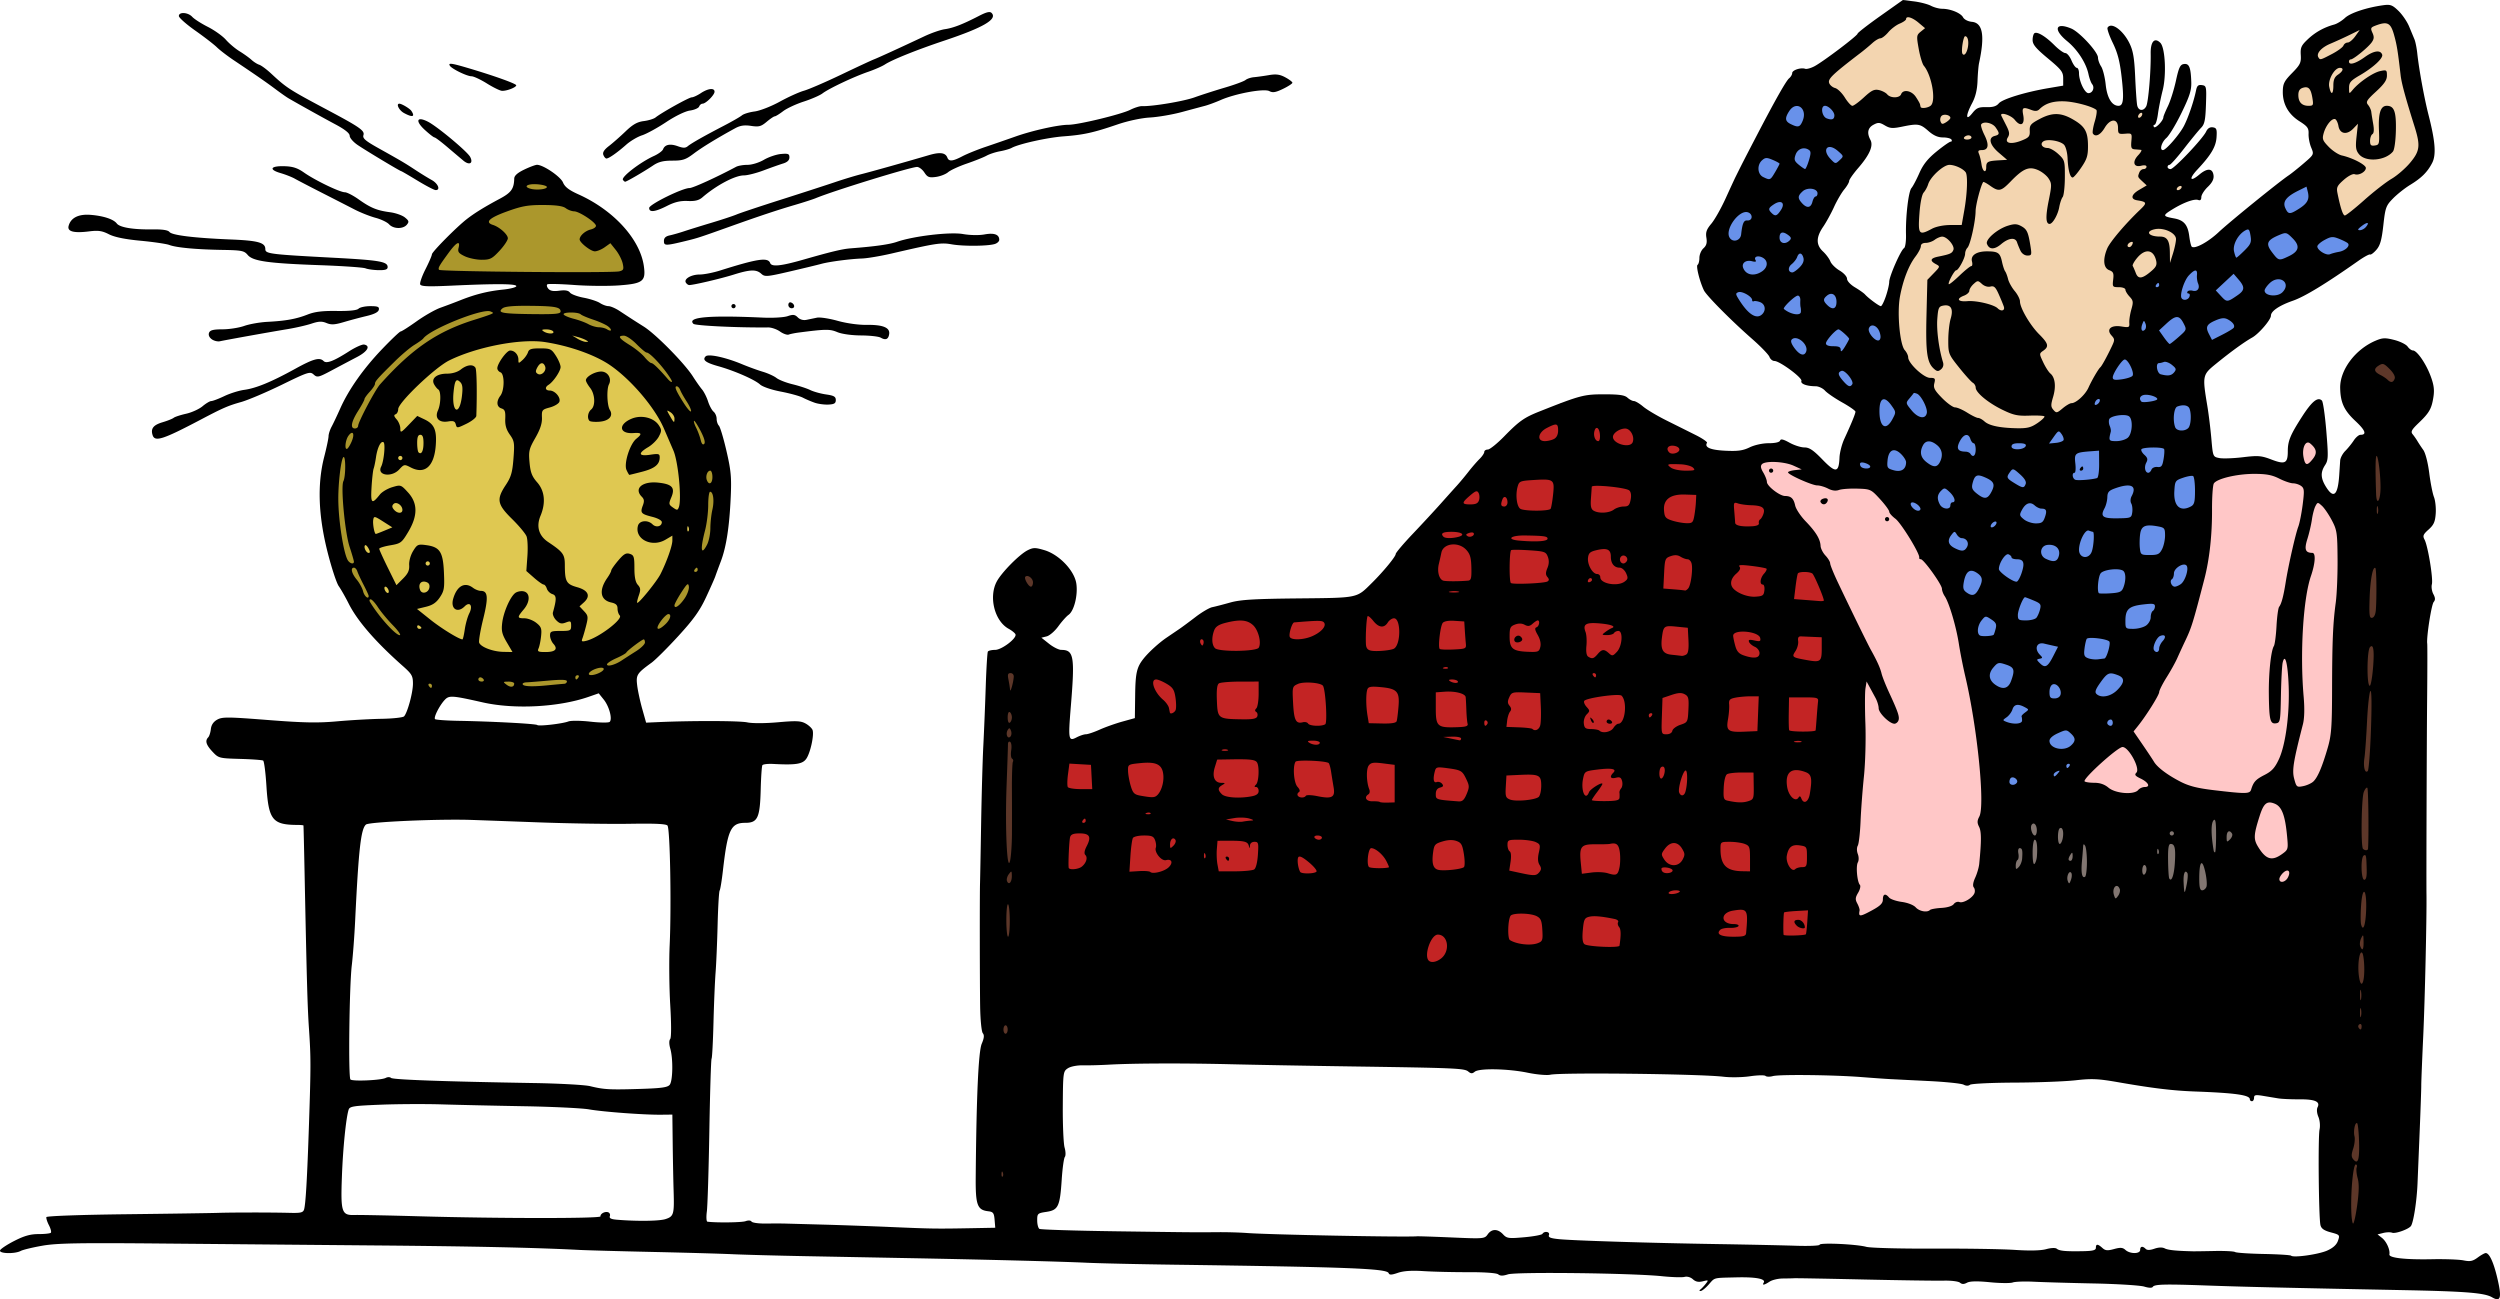 <?xml version="1.0"?>
<svg xmlns="http://www.w3.org/2000/svg" version="1.0" width="1185.434" height="616.062" viewBox="0 0 1185.434 616.062">
  <path d="M950.274 390.917l3.042 38.538 98.374 7.1 44.624-7.1-1.014-20.283-11.156 16.226-21.298-3.042v-17.241l-4.056-21.298h-72.006l-36.51 7.1z" fill="#827671" fill-rule="evenodd"/>
  <path d="M869.14 470.022l83.162-37.525-6.085-35.495-8.113-74.035-12.17-44.623-23.326-38.538-21.297-15.213-12.17 4.057-11.156-3.043v-5.07l-13.184-7.1-17.241 7.1 20.283 28.396 29.41 46.652-1.013 40.567-3.043 94.317-4.056 39.553z" fill="#ffc7c7" fill-rule="evenodd"/>
  <path d="M492.885 357.45l10.141 110.543 376.256 20.284s-12.17-73.02-11.156-77.077c1.015-4.057 11.156-91.275 11.156-91.275l-13.184-43.61-34.482-48.68-28.396-19.268-23.326-12.17-39.553-5.071-30.425 24.34-24.34 25.354-22.311 40.567-37.524 7.099-43.61-1.014-33.467 24.34-6.085 12.17-2.028 25.354-47.666 8.113z" fill="#c32424" fill-rule="evenodd"/>
  <path d="M1045.605 224.593l-2.028 42.595-14.198 42.595-25.354 37.524-19.27 23.326 14.199 8.114h35.496l25.354 1.014 6.085 24.34 17.24 20.283 11.156-14.198-5.07-27.383 19.269-19.269 4.056-63.892 2.029-43.61-8.114-18.254-10.141-7.1 4.056-16.226-3.042-16.227-7.1 14.198-3.042 10.142-35.496-2.028-6.085 4.056z" fill="#ffc7c7" fill-rule="evenodd"/>
  <path d="M485.786 268.202l-7.1 19.27 8.114 13.184-8.114 11.156-6.085 12.17-4.056 147.054 2.028 52.736v41.581h9.128s20.283-125.756 20.283-129.813c0-4.057-11.156-64.907-11.156-64.907l3.043-46.651-1.015-12.17 1.015-23.326 7.099-20.284h-13.184zM1123.696 167.8l-5.07 21.298 8.113 10.141-5.071 23.326-7.1 147.054-7.098 162.267 1.014 47.666 12.17 4.056 9.127-59.836 12.17-265.711-7.099-65.921 9.128-16.227-12.17-10.141-8.114 2.028z" fill="#5d3729" fill-rule="evenodd"/>
  <path d="M873.197 225.607l21.298 4.057 18.255 28.397 19.269 38.538 17.24 83.162 31.44-6.085 32.453-34.482 29.411-58.822 1.014-46.651-3.042-42.595v-19.27l21.297-12.17 11.156-10.141 37.524-24.34 15.213-15.212V99.85l-17.241 11.156-10.142-9.128 1.014-25.354-32.453 25.354-32.453 23.326-6.085 6.085-11.156 3.043v10.141l-7.1 17.241-10.141 11.156-14.198 21.297-21.298 12.17-16.227 1.015-29.41-17.241-15.213-12.17-13.184-27.383-25.354-24.34-8.113-13.184 26.368-45.637-7.1-12.17-8.113-10.142-17.24-3.043-24.34 46.652-19.27 39.553 24.34 28.396 26.369 23.326 26.368 10.142-3.042 19.269-8.114 16.226z" fill="#6891ea" fill-rule="evenodd"/>
  <path d="M974 44.728l-22.667 6.667-14 4.667-10.666 6.666v10.667L914 80.062l-6.667 22.666-.666 13.334-11.334 30 3.334 21.333 20 26 32.666 13.333 25.334-4 14.666-16.666 17.334-23.334 8-23.333 1.333-5.333 15.333-8.667 1.334-18-13.334-2v-8L1038 92.062l-4-8-6.667 1.333-8-18 .667-17.333-2.667 3.333-6.666.667-32.667-10-4 .666zM902.667 3.395l-43.334 36L882 60.728l17.333-8 24 8.667 6-12.667 7.334-28.666-1.334-4.667-32.666-12zM1098.667 79.395V60.062l-7.334-7.334-6.666-8.666 10-10 1.333-12 32.667-17.334 10 6 8 42L1150 76.062l-33.333 28-12 3.333-4-15.333-2-12.667z" fill="#f3d5b0" fill-rule="evenodd"/>
  <path d="M158.667 266.062l33.333 46 6.667 9.333 2 8 11.333-4 51.333 5.333 34-10.666L322 296.728l18-38 2-32.666-12-40-36-34.667-43.333-10L218 146.062l-26.667 16-24.666 27.333L154 222.728l4.667 34v9.334zM250 82.728l-4.667 11.334-24.666 13.333-14.667 16-1.333 6L246 132.062l55.333-.667-2-13.333-18-20.667-18-6L258 82.062l-8 .666z" fill="#ab972c" fill-rule="evenodd"/>
  <path d="M203.333 165.395l-28 36.667-4.666 53.333 4 13.333L184 286.062l19.333 19.333 41.334 13.333 60-20 16-28 10.666-22-4-40L318 189.395l-38.667-32-28-5.333-26.666 5.333-21.334 8z" fill="#dfc851" fill-rule="evenodd"/>
  <path d="M1181.628 615.125c-3.595-2.097-12.439-2.798-42.814-3.396-55.555-1.094-75.121-1.555-92.5-2.18-20.032-.72-24.747-.599-25.526.661-.352.57-1.921.517-4.026-.135-1.896-.588-12.673-1.26-23.948-1.493-11.275-.233-24.073-.603-28.44-.822-4.366-.218-8.866-.059-10 .355-1.133.414-6.01.362-10.838-.117-6.008-.595-9.42-.525-10.814.22-1.476.79-2.405.784-3.376-.022-.736-.611-4.195-1.039-7.686-.95-3.49.088-20.521-.156-37.846-.542-17.325-.387-32.175-.657-33-.6-.825.055-3.297.112-5.492.126-2.196.014-4.992.681-6.215 1.483-2.59 1.697-3.669 1.873-2.792.454 1.098-1.777-3.782-2.705-13.001-2.473-11.257.283-10.023-.043-13.158 3.475-1.47 1.65-3.161 2.993-3.758 2.985-.703-.01-.733-.274-.084-.75.55-.404 1.675-1.597 2.5-2.65 1.419-1.813 1.345-1.878-1.368-1.202-2.05.51-3.395.238-4.717-.96-1.096-.99-2.715-1.447-3.973-1.118-1.167.305-6.02.153-10.783-.34-14.133-1.46-69.163-2.114-72.948-.867-2.35.774-3.66.775-4.587.006-.785-.652-6.4-1.063-14.211-1.04-7.102.02-16.637-.205-21.189-.5-5.629-.365-9.53-.104-12.195.814-3.025 1.042-4.026 1.074-4.384.14-.835-2.174-18.248-2.857-102.18-4.006-16.52-.227-34.97-.642-41-.923-12.402-.579-46.93-1.475-83.965-2.18l-49.5-.94c-13.475-.255-29-.672-34.5-.926-5.5-.255-22.6-.74-38-1.078-15.4-.338-30.925-.766-34.5-.95-20.923-1.082-49.545-1.713-96.5-2.126-29.15-.256-74.77-.666-101.375-.91-39.537-.364-49.911-.178-56.784 1.021-4.626.807-9.265 1.924-10.31 2.483-2.799 1.498-10.289 1.32-9.824-.233.205-.687 3.238-2.712 6.738-4.5 4.757-2.429 7.673-3.25 11.543-3.25 2.848 0 5.46-.282 5.805-.627.345-.344-.058-1.95-.894-3.567-.837-1.618-1.381-3.354-1.21-3.858.177-.524 16.403-1.106 37.81-1.358 20.626-.243 40.2-.534 43.5-.647 6.854-.234 25.043-.237 34.168-.005 5.15.131 6.257-.14 6.712-1.64.76-2.51 1.483-15.116 2.336-40.798.905-27.226.902-31.258-.03-45-.7-10.29-1.042-22.562-2.098-75-.232-11.55-.46-21.112-.505-21.25-.045-.137-1.32-.255-2.832-.26-11.887-.048-13.721-2.36-14.734-18.567-.393-6.285-1.09-11.659-1.549-11.943-.459-.283-5.392-.643-10.962-.799-9.913-.277-10.19-.35-13.067-3.428-3.04-3.252-3.606-5.166-2.015-6.803.507-.522 1.07-2.286 1.25-3.918.218-1.98 1.222-3.469 3.014-4.47 2.397-1.34 4.992-1.321 24 .17 16.905 1.327 23.69 1.459 32.813.638 6.325-.57 15.862-1.11 21.193-1.202 5.331-.092 10.104-.618 10.605-1.168 1.63-1.787 4.202-11.27 4.202-15.496 0-3.658-.532-4.591-4.739-8.312-12.996-11.497-21.609-21.424-25.758-29.692-1.518-3.025-3.627-6.728-4.686-8.23-1.059-1.501-3.473-8.875-5.364-16.385-4.333-17.202-4.843-32.052-1.542-44.885 1.132-4.4 2.065-8.83 2.073-9.845.009-1.016.66-3.04 1.448-4.5.787-1.46 2.634-5.355 4.103-8.655 3.993-8.972 11.021-18.932 19.905-28.208 4.367-4.56 8.303-8.292 8.746-8.292.444 0 3.848-2.17 7.565-4.822 3.717-2.653 8.78-5.54 11.253-6.416a329.73 329.73 0 009.496-3.578c7.122-2.829 13.067-4.308 20.27-5.043 3.449-.353 6.259-1.09 6.244-1.64-.03-1.138-9.544-1.205-30.806-.218-11.133.516-14.4.382-14.78-.61-.269-.7.87-3.95 2.529-7.222 1.66-3.273 3.023-6.43 3.03-7.017.013-1.138 11.554-12.81 16.45-16.637 3.713-2.902 8.529-5.88 15.682-9.696 5.492-2.93 6.777-4.717 6.906-9.6.036-1.373 1.53-2.712 4.763-4.268 2.591-1.247 5.32-2.26 6.064-2.25 2.988.038 11.144 5.594 12.296 8.376.87 2.1 2.834 3.616 7.272 5.612 16.733 7.525 29.245 21.232 31.065 34.03 1.02 7.17-.434 8.313-11.637 9.147-5.142.382-14.716.304-21.276-.175-6.56-.479-12.32-.629-12.799-.333-.479.296-.305 1.22.386 2.053.899 1.083 2.394 1.362 5.24.98 2.779-.372 4.302-.105 5.041.886.583.78 3.508 1.879 6.5 2.44 2.994.562 6.465 1.692 7.716 2.512 1.25.819 3.076 1.49 4.058 1.493.982.002 3.324 1.015 5.205 2.25 5.858 3.848 6.45 4.23 11.58 7.472 5.714 3.61 19.266 17.376 23.226 23.591 1.466 2.3 3.422 5.083 4.347 6.183.925 1.1 2.21 3.652 2.855 5.67.646 2.019 1.827 4.211 2.624 4.873.797.661 1.449 2.182 1.449 3.38 0 1.197.479 2.656 1.064 3.242.586.586 2.2 5.963 3.588 11.95 2.15 9.273 2.45 12.514 2.031 21.885-.635 14.168-2.089 23.627-4.69 30.5-1.145 3.025-2.326 6.236-2.624 7.135-.298.899-2.264 5.338-4.369 9.864-2.97 6.389-5.916 10.512-13.164 18.43-5.135 5.61-10.844 11.297-12.687 12.636-6.986 5.077-7.43 5.779-6.816 10.801.31 2.549 1.39 7.56 2.397 11.134l1.832 6.5 5.969-.263c16.198-.714 38.41-.642 42.025.138 2.357.507 8.435.485 14.5-.054 8.799-.781 10.877-.683 13.196.626 1.514.854 2.98 2.254 3.256 3.11.757 2.34-1.014 10.54-2.897 13.413-1.749 2.67-4.884 3.19-15.752 2.612-2.552-.135-4.875.134-5.162.6-.288.465-.643 5.564-.79 11.332-.348 13.623-1.429 15.986-7.31 15.986-6.906 0-8.4 3.209-10.637 22.837-.522 4.585-1.211 8.76-1.53 9.277-.32.517-.752 7.79-.96 16.163-.209 8.373-.643 18.598-.966 22.723-.323 4.125-.77 14.819-.995 23.764-.225 8.945-.63 16.623-.902 17.062-.271.44-.747 15.845-1.056 34.236-.31 18.391-.844 35.576-1.186 38.188-.343 2.613-.228 4.804.256 4.869 4.21.567 16.332.411 18.093-.233 1.297-.474 2.467-.401 2.824.176.335.542 3.163.967 6.285.945 5.873-.042 8.284-.034 10.427.032.687.021 8.225.228 16.75.46 8.525.23 23.15.75 32.5 1.154 19.477.842 21.727.876 37.81.57l11.81-.223-.31-3.75c-.266-3.216-.687-3.793-2.957-4.056-5.283-.612-6.117-2.892-6-16.412.326-37.95 1.293-59.353 2.846-63.009 1.15-2.706 1.288-4.082.506-5.025-.607-.731-1.155-6.317-1.255-12.773-.186-12.034-.222-53.318-.05-58.475.054-1.65.287-14.25.516-28 .23-13.75.698-30.4 1.04-37 .342-6.6.856-19.174 1.143-27.943.286-8.768.745-16.306 1.02-16.75.274-.444 1.806-.807 3.405-.807 3.128 0 10.325-5.452 9.694-7.343-.196-.589-1.675-1.799-3.287-2.69-6.653-3.673-9.51-15.095-5.602-22.388 2.34-4.366 10.78-12.9 14.67-14.835 2.634-1.31 3.596-1.316 7.882-.049 6.986 2.064 14.247 9.647 15.177 15.848.818 5.452-1.059 12.994-3.692 14.838-1.017.713-3.2 3.159-4.849 5.436-1.65 2.277-4.129 4.424-5.51 4.77l-2.51.63 3.64 2.892c2 1.59 4.615 2.891 5.809 2.891 5.923 0 6.455 3.086 4.546 26.342-1.34 16.334-1.191 17.165 2.712 15.129 1.538-.802 3.526-1.461 4.418-1.465.893-.003 3.818-.989 6.5-2.19 2.683-1.202 7.536-2.925 10.785-3.828l5.908-1.641.142-10.924c.135-10.451.763-13.201 3.928-17.208 2.44-3.09 7.315-7.538 11.024-10.058l6.116-4.157c1.213-.825 4.629-3.355 7.59-5.623 2.962-2.268 6.51-4.352 7.885-4.63 1.375-.278 5.2-1.268 8.5-2.199 4.801-1.354 11.228-1.746 32.182-1.961 28.925-.297 27.631-.026 35.01-7.322 5.429-5.368 11.308-12.505 11.308-13.729 0-.574 3.63-4.867 8.067-9.54 4.437-4.672 10.4-11.113 13.25-14.312 2.85-3.2 6.308-7.053 7.683-8.563 1.375-1.51 3.85-4.477 5.5-6.594 1.65-2.118 4.012-4.841 5.25-6.053 1.237-1.212 2.25-2.714 2.25-3.338 0-.625.751-1.136 1.67-1.136.919 0 4.419-2.812 7.778-6.25 7.087-7.252 9.47-8.935 16.733-11.815 19.372-7.682 21.022-8.12 30.632-8.124 7.133-.004 9.728.37 11.08 1.592.97.879 2.339 1.597 3.04 1.597.703 0 2.687 1.186 4.408 2.634 1.722 1.45 6.737 4.43 11.145 6.625 4.407 2.195 10.62 5.296 13.806 6.893 3.186 1.596 5.578 3.249 5.316 3.673-1.317 2.131 1.585 3.385 8.644 3.733 5.968.294 8.358-.034 11.585-1.593 2.365-1.143 6.142-1.965 9.03-1.965 3.078 0 5.128-.475 5.393-1.25.31-.909 1.53-.636 4.47 1 2.223 1.238 5.395 2.25 7.05 2.25 2.348 0 4.226 1.259 8.57 5.743 6.297 6.502 7.775 6.334 8.083-.918.101-2.378 1.119-6.35 2.261-8.825 3.407-7.38 5.306-12.013 5.306-12.948 0-.484-2.825-2.459-6.276-4.39-3.452-1.93-7.122-4.443-8.155-5.585-1.034-1.142-3.047-2.083-4.474-2.09-4.242-.023-7.247-1.15-6.72-2.521.555-1.449-10.3-9.466-12.817-9.466-.892 0-1.946-.873-2.34-1.94-.396-1.067-4.094-4.9-8.219-8.516-9.896-8.676-21.669-20.541-22.862-23.044-2.008-4.209-3.84-11.566-3.007-12.08.478-.296.87-1.791.87-3.324 0-1.532.865-3.569 1.923-4.526 1.424-1.289 1.786-2.587 1.394-5-.42-2.591.06-3.958 2.34-6.665 1.577-1.872 4.609-7.23 6.736-11.905 2.127-4.675 4.259-9.287 4.737-10.25 3.193-6.428 3.985-7.975 9.772-19.103 8.946-17.201 14.186-26.476 15.642-27.684.8-.664 1.456-1.779 1.456-2.477 0-1.401 4.079-2.744 6.17-2.03.731.248 2.748-.314 4.481-1.252 4.293-2.32 20.349-14.474 20.349-15.403 0-.411 4.835-4.172 10.744-8.359L902.303 0l5.287.66c2.908.364 6.51 1.3 8.006 2.08 1.494.779 3.888 1.42 5.318 1.423 3.95.01 8.825 1.998 9.922 4.048.566 1.057 2.343 1.964 4.203 2.145 5.159.502 6.198 6.544 3.371 19.595-.272 1.255-.594 5.045-.716 8.422-.15 4.172-.967 7.542-2.55 10.52-3.157 5.937-3.116 8.77.068 4.79 2.023-2.528 3.048-2.968 6.685-2.873 3.08.081 4.737-.419 5.856-1.766 1.7-2.049 12.502-5.372 23.56-7.25l7-1.189v-3.44c0-3.048-.823-4.124-7.25-9.466-5.712-4.749-7.25-6.598-7.25-8.72 0-1.48.404-2.94.896-3.245 1.36-.84 5.251 1.508 9.425 5.685 2.06 2.063 4.4 3.75 5.2 3.75.799 0 2.11 1.575 2.915 3.5.804 1.925 1.935 3.5 2.514 3.5.578 0 1.05 1.14 1.05 2.532 0 3.8 2.683 9.468 4.48 9.468 1.992 0 3.068-2.624 1.748-4.262-.548-.681-1.328-2.813-1.733-4.738-1.115-5.296-5.204-11.628-10.102-15.641-6.78-5.556-5.63-9.156 1.918-6.002 3.967 1.657 12.69 11.134 12.69 13.787 0 1.06.673 2.954 1.496 4.21.823 1.257 1.792 5.112 2.153 8.57.66 6.307 2.93 10.076 6.07 10.076 2.33 0 2.676-3.088 1.509-13.442-.856-7.593-1.886-11.604-4.203-16.368-1.688-3.471-2.807-6.734-2.488-7.25 1.76-2.85 7.383 1.2 10.442 7.518 1.68 3.469 2.264 6.944 2.65 15.747.271 6.212.7 12.308.951 13.545.545 2.678 2.97 2.96 4.283.5 1.017-1.908 2.265-16.613 2.122-25.011-.097-5.701 1.835-7.847 4.586-5.096 2.308 2.308 2.945 15.31 1.102 22.496-.866 3.376-1.88 8.439-2.253 11.25-.373 2.811-1.097 5.111-1.608 5.111-.512 0-.643.465-.292 1.034.619 1 4.48-2.986 4.48-4.626 0-.427.964-2.768 2.142-5.203 1.179-2.434 2.893-7.864 3.81-12.066 1.386-6.35 2.022-7.69 3.771-7.947 2.495-.365 3.276 1.516 3.509 8.455.133 3.953-.723 6.676-4.613 14.678-2.627 5.404-5.866 10.772-7.198 11.93-2.289 1.99-3.35 5.745-1.624 5.745 1.443 0 7.885-7.422 9.982-11.5 2.083-4.053 4.677-11.678 5.72-16.815.448-2.206 1.05-2.747 2.786-2.5 2.124.302 2.202.68 1.911 9.259-.25 7.372-.658 9.305-2.324 11-1.112 1.13-4.728 5.544-8.036 9.806-3.309 4.263-6.426 7.75-6.926 7.75s-.91.45-.91 1 .637 1 1.416 1c1.637 0 15.267-14.377 16.87-17.796.706-1.507 1.787-2.194 3.145-2 1.781.255 2.03.9 1.788 4.652-.292 4.553-2.582 8.424-9.094 15.376-4.19 4.472-3.513 6.114.966 2.345 3.775-3.177 6.298-3.007 6.703.452.204 1.74-.643 3.41-2.75 5.429-1.675 1.604-3.044 3.78-3.044 4.836 0 1.252-.497 1.73-1.428 1.373-1.849-.71-6.959 1.145-12.374 4.492-4.65 2.873-4.57 3.241.914 4.23 4.62.832 6.488 3.031 7.172 8.444.301 2.383.822 4.607 1.157 4.942 1.32 1.32 7.741-2.125 12.766-6.849 5.116-4.81 28.609-23.87 33.188-26.926 1.236-.825 4.457-3.397 7.158-5.717 4.897-4.205 4.906-4.225 3.539-7.5-.755-1.805-1.312-4.712-1.239-6.459.115-2.73-.492-3.572-4.32-6-5.274-3.343-7.986-8.194-7.9-14.13.052-3.697.677-4.934 4.41-8.738 3.86-3.934 4.322-4.892 4.107-8.532-.21-3.562.23-4.546 3.347-7.486 3.545-3.343 7.634-5.623 12.503-6.97 1.375-.381 3.677-1.793 5.116-3.14 2.536-2.37 10.357-4.96 18.22-6.032 3.32-.452 4.277-.093 7.136 2.678 1.816 1.76 4.082 5.074 5.035 7.363.952 2.29 2.105 5.063 2.56 6.163.455 1.1 1.047 4.025 1.314 6.5.854 7.9 3.296 21.251 5.396 29.5 3.184 12.505 3.649 18.775 1.676 22.59-2.237 4.326-5.048 7.129-10.453 10.42-2.475 1.508-6.117 4.394-8.093 6.413-3.348 3.422-3.661 4.288-4.6 12.695-.787 7.05-1.51 9.6-3.308 11.668-1.265 1.455-2.608 2.456-2.984 2.224-.375-.232-2.895 1.134-5.599 3.037-15.45 10.869-25.365 16.906-31.008 18.879-6.502 2.273-10.408 4.935-10.408 7.092 0 1.917-5.692 8.564-8.865 10.352-3.857 2.173-9.955 6.592-17.068 12.37-6.583 5.346-6.626 5.555-4.193 20.26.637 3.85 1.489 10.808 1.892 15.463.727 8.39.759 8.467 3.734 9.06 1.65.328 6.675.156 11.168-.383 7.311-.877 8.74-.76 13.63 1.11 6.392 2.446 7.702 1.785 7.702-3.885 0-4.942 1.148-7.737 6.781-16.505 4.645-7.229 7.47-9.507 9.4-7.579.539.54 1.478 7.058 2.088 14.487.998 12.163.94 13.763-.58 16.084-2.237 3.414-2.13 6.198.392 10.28 3.66 5.923 5.68 4.112 6.317-5.664.16-2.457.361-5.5.446-6.763.086-1.263 1.17-3.31 2.408-4.548 1.24-1.24 3.05-3.469 4.023-4.955.974-1.486 2.409-2.702 3.189-2.702 3.113 0 2.343-2.1-2.396-6.532-5.379-5.032-7.086-8.725-7.225-15.627-.173-8.632 7.202-18.449 16.917-22.518 3.197-1.339 4.465-1.381 8.74-.294 2.75.7 5.588 2.105 6.306 3.122.719 1.017 1.844 1.85 2.5 1.85 1.91 0 6.114 6.036 8.368 12.016 1.571 4.17 1.91 6.613 1.387 10-.871 5.638-1.942 7.527-7.01 12.37-3.347 3.2-3.852 4.149-2.849 5.357.67.808 1.687 2.262 2.259 3.23.57.97 1.825 2.865 2.786 4.214 1.013 1.422 2.194 5.994 2.812 10.882.586 4.637 1.596 9.78 2.246 11.43.65 1.65 1.027 5.184.838 7.853-.276 3.905-.935 5.383-3.377 7.565-2.587 2.311-2.871 3.018-1.925 4.785 1.606 3.002 4.159 18.58 3.474 21.2-.32 1.226-.005 3.309.701 4.629.958 1.79.999 2.745.16 3.755-1.081 1.303-3.466 16.627-3.068 19.713.106.825.092 12.075-.031 25-.194 20.305-.418 86.75-.317 94 .15 10.795-.753 50.27-1.534 67-.526 11.275-.949 21.85-.94 23.5.01 1.65-.307 10.875-.703 20.5l-1.07 26c-.336 8.17-1.858 18.131-3.07 20.093-.95 1.536-7.376 3.87-8.97 3.259-.813-.312-2.703-.26-4.201.116l-2.723.684 2.119 1.674c2.117 1.673 3.913 5.668 3.51 7.808-.313 1.666 7.474 2.55 20.171 2.291 6.133-.125 12.875.123 14.983.55 3.13.636 4.362.388 6.71-1.348 1.582-1.17 3.293-2.127 3.802-2.127 1.738 0 3.795 4.494 5.577 12.183 2.126 9.171 1.527 11.185-2.607 8.773zm-78.176-22.12c2.814-1.245 4.488-2.76 5.151-4.663.952-2.729.844-2.856-3.382-3.986-3.184-.852-4.515-1.779-4.92-3.427-.83-3.384-1.195-41.786-.43-45.36.378-1.762.137-4.353-.557-6-.727-1.724-.881-3.567-.382-4.545 1.37-2.685-1.225-3.808-8.69-3.758-3.81.026-8.278-.172-9.928-.44-1.65-.268-4.913-.808-7.25-1.2-3.552-.595-4.25-.445-4.25.915 0 .896-.45 1.628-1 1.628s-1-.42-1-.932c0-2.008-6.877-2.981-26-3.68-10.555-.387-20.068-1.537-36.539-4.416-9.329-1.631-12.427-1.772-20-.91-4.929.56-17.961 1.06-28.961 1.109-11 .049-20.534.512-21.187 1.029-.743.588-1.877.57-3.037-.052-1.019-.545-8.36-1.314-16.314-1.709-7.955-.394-16.262-.81-18.462-.924-2.2-.113-8.275-.542-13.5-.953-13.297-1.046-38.975-1.336-42.15-.477-1.456.395-3.031.359-3.5-.08-.467-.438-3.775-.366-7.35.16-3.575.526-9.2.63-12.5.232-11.081-1.337-76.982-2.109-82.203-.962-1.63.358-6.442-.067-10.691-.944-9.402-1.943-23.048-2.2-25.128-.473-1.172.973-1.804.957-3.05-.077-1.86-1.543-5.582-1.707-55.428-2.438-20.625-.303-46.5-.771-57.5-1.042-21.978-.54-45.867-.458-57.5.2-4.125.232-9.679.379-12.34.325-2.774-.056-5.818.542-7.129 1.402-2.222 1.455-2.29 1.97-2.393 17.871-.057 9.005.329 17.883.858 19.73.533 1.857.583 3.837.113 4.433-.467.593-1.136 5.452-1.486 10.797-.833 12.69-1.649 14.408-7.24 15.247-4.184.627-4.383.81-4.383 4.037 0 1.858.474 3.673 1.054 4.031.58.359 16.893.873 36.25 1.144 36.843.515 36.7.513 48.696.42 4.125-.032 10.2.147 13.5.397 10.294.78 74.519 2.028 80.5 1.565.825-.064 8.388.185 16.807.553 14.887.651 15.348.61 16.806-1.472 1.906-2.72 4.758-2.732 7.275-.03 1.809 1.942 2.612 2.053 10.044 1.395 4.443-.393 8.328-1.118 8.632-1.61.935-1.513 3.701-1.031 3.099.54-.421 1.097.67 1.558 4.643 1.96 6.921.7 43.065 1.827 75.194 2.344 14.3.23 31.062.587 37.25.792 6.187.205 11.25-.008 11.25-.475 0-1.074 17.297-.303 22.13.987 1.996.533 16.171.912 31.5.843 15.328-.069 32.824.204 38.88.607 7.1.472 12.404.348 14.934-.35 2.261-.625 4.374-.714 4.99-.21 1.29 1.055 4.085 1.323 12.316 1.177 4.84-.086 6.25-.45 6.25-1.61 0-1.921.9-1.9 3.08.072 1.414 1.28 2.44 1.378 5.528.525 3.028-.836 4.118-.75 5.42.428 2.17 1.964 6.972 1.946 6.972-.026 0-1.733 1.152-1.947 2.613-.487.684.685 2.025.66 4.129-.073 2-.697 3.768-.75 4.937-.147 1.538.793 5.327 1.183 13.32 1.37.826.02 5.423-.045 10.216-.144 4.794-.098 9.205.123 9.803.493.598.37 6.688.78 13.534.913 6.846.133 12.702.497 13.013.808 1.093 1.092 12.948-.572 17.073-2.397zm14.294-21.737c.854-6.25.914-9.994.202-12.574-.558-2.02-.768-4.315-.467-5.1.3-.783.101-1.425-.443-1.425-1.163 0-2.336 11.632-2.142 21.25.075 3.713.473 6.75.885 6.75.412 0 1.296-4.005 1.965-8.9zm-802.23 6.811c3.965-1.28 4.24-2.226 3.895-13.41-.153-4.95-.35-15.11-.438-22.578l-.16-13.578-5.25.06c-8.021.092-27.53-1.349-34.25-2.53-3.3-.58-17.25-1.255-31-1.499-13.75-.244-31.3-.637-39-.874-7.7-.236-20.623-.17-28.718.146-12.988.509-14.785.788-15.288 2.373-1.245 3.922-2.683 18.199-3.182 31.595-.636 17.035-.146 18.534 5.997 18.338 2.305-.074 16.117.203 30.692.615 37.869 1.07 86.013 1.095 85.913.044-.123-1.29 2.194-2.508 3.683-1.936.702.27 1.044 1.098.758 1.842-.369.962.586 1.444 3.314 1.672 9.505.795 20.102.667 23.034-.28zm159.98-22.097c-.319-.798-.556-.561-.604.604-.043 1.054.193 1.645.526 1.312.332-.332.367-1.194.079-1.916zm643.111-14.47c-.139-4.68-.548-8.691-.91-8.914-1.006-.623-1.881 3.732-1.252 6.238.307 1.225.025 3.843-.627 5.819-.918 2.784-.914 3.918.019 5.042 2.235 2.694 3.024.362 2.77-8.184zM317.564 514.37c1.488-1.884 1.652-12.308.27-17.128-.602-2.1-.623-3.846-.055-4.53.564-.68.578-6.964.036-16.079-.49-8.23-.613-21.038-.275-28.463.848-18.621.204-54.728-1.01-56.667-.524-.834-5.645-1.086-17.974-.883-9.484.156-28.942-.149-43.242-.678-14.3-.53-28.632-1.05-31.85-1.157-15.447-.517-48.399.931-49.919 2.193-2.413 2.003-3.515 11.782-5.148 45.692-.345 7.15-1.057 16.6-1.582 21-1.188 9.942-1.705 53.13-.649 54.186.992.992 14.632.39 16.744-.74.883-.47 2.001-.47 2.5.004.891.845 24.926 1.709 67.904 2.44 12.1.206 24.025.869 26.5 1.473 6.588 1.609 9.144 1.752 23.5 1.314 10.325-.314 13.257-.72 14.25-1.977zm160.25-26.2c0-1.1-.45-2-1-2s-1 .9-1 2 .45 2 1 2 1-.9 1-2zm642-1.559c0-.857-.458-1.276-1.017-.93-.559.345-.757 1.046-.44 1.558.856 1.387 1.457 1.129 1.457-.628zm-.311-8.19c-.252-.963-.457-.176-.457 1.75 0 1.924.205 2.712.457 1.75.251-.963.251-2.538 0-3.5zm.018-8.49c-.24-1.243-.444-.46-.455 1.74-.011 2.2.184 3.217.435 2.26.25-.955.259-2.755.02-4zm1.56-10.647c-.031-3.28-.424-6.557-.872-7.283-1.274-2.06-2.418 4.905-1.722 10.482.837 6.704 2.666 4.448 2.594-3.2zm-437.643-4.886c4.327-3.518 3.19-11.228-1.656-11.228-3.271 0-6.728 9.908-4.302 12.334 1.163 1.162 3.762.68 5.958-1.106zm437.308-7.978c-.061-3.374-.174-3.53-1.128-1.555-.584 1.207-.792 2.895-.464 3.75 1.01 2.633 1.663 1.734 1.592-2.195zm-352.82 2.006c.762-5.156.704-7.773-.199-8.86-.597-.72-.804-1.765-.459-2.323.345-.558-.404-1.226-1.664-1.486-6.243-1.285-9.893-1.6-12.113-1.042-2.146.539-2.505 1.303-2.956 6.284-.357 3.946-.123 5.984.771 6.7 1.493 1.196 16.453 1.85 16.62.727zm-38.763-1.198c2.27-.863 2.454-1.392 2.177-6.25-.25-4.399-.707-5.52-2.664-6.543-2.942-1.539-11.507-1.649-12.427-.16-1.277 2.066-1.484 10.747-.274 11.495 3.259 2.014 9.817 2.74 13.188 1.458zm-250.35-10.499c0-4.092-.367-7.668-.815-7.945-.449-.277-.816 3.071-.816 7.441 0 4.37.367 7.945.816 7.945.448 0 .816-3.348.816-7.44zm349.156 5.691c.998-11.264.726-11.734-6.148-10.635-6.255 1-6.042 6.385.252 6.385 1.588 0 2.593.43 2.26.968-.329.533-2.172.91-4.095.837-1.924-.072-3.982.353-4.574.945-2.037 2.037.28 3.25 6.209 3.25 4.932 0 5.967-.297 6.096-1.75zm28.323.584c.173-.183.473-2.809.668-5.834l.354-5.5-5.468.301c-3.007.166-5.645.478-5.861.695-.324.323-.515 8.507-.247 10.598.076.601 9.975.358 10.554-.26zm-4.278-4.034c-1.738-1.738-1.476-2.8.693-2.8 1.567 0 3.107 1.775 3.107 3.582 0 .901-2.666.353-3.8-.782zm269.951-7.55c.343-9.98-1.697-11.851-2.388-2.191-.282 3.95-.285 8.057-.005 9.127.968 3.699 2.145.286 2.393-6.937zm-234.037.091c3.699-2.013 4.886-3.227 4.886-5 0-2.645 1.189-3.022 2.927-.928.645.778 3.364 1.715 6.043 2.083 2.842.391 5.592 1.468 6.604 2.587 1.715 1.895 5.442 2.567 6.785 1.224.381-.38 2.814-.816 5.406-.967 2.84-.165 5.164-.89 5.847-1.824.623-.853 1.83-1.283 2.68-.957 1.799.69 6.266-1.965 7.14-4.245.331-.862.183-2.073-.33-2.69-.593-.715-.349-2.397.672-4.624.882-1.925 1.738-4.85 1.902-6.5 1.076-10.837 1.065-15.382-.042-17.574-.98-1.94-.96-2.927.1-4.926 2.77-5.225-.937-42.183-6.67-66.5-1.038-4.4-2.413-11.375-3.056-15.5-1.279-8.204-4.599-19.364-6.685-22.472-.728-1.085-1.323-2.683-1.323-3.55 0-1.926-8.632-13.978-10.012-13.978-.544 0-.885-.337-.758-.75.5-1.626-8.584-16.451-11.32-18.475-1.601-1.183-2.91-2.688-2.91-3.345 0-.656-1.966-3.334-4.368-5.95-4.273-4.654-4.507-4.762-10.75-4.958-3.51-.11-7.42.176-8.689.636-1.54.558-3.268.338-5.2-.661-1.592-.823-3.888-1.497-5.102-1.497-2.425 0-13.828-5.087-13.867-6.186-.014-.378 1.438-.852 3.226-1.053l3.25-.366-3.857-1.755c-4.34-1.976-13.273-2.41-14.957-.727-.808.81-.646 1.886.604 4.001.94 1.592 1.71 3.59 1.71 4.44 0 1.947 6.056 6.641 8.594 6.662 2.867.023 4.085 1.166 4.811 4.515.361 1.667 2.6 5.042 4.975 7.5 4.86 5.031 6.927 8.439 7.078 11.672.057 1.21 1.102 3.265 2.322 4.564 1.22 1.3 2.22 2.96 2.22 3.693 0 .732 1.624 4.753 3.61 8.935 5.972 12.576 14.224 29.442 15.709 32.105 2.906 5.213 4.43 8.589 5.048 11.188.352 1.478 1.966 5.553 3.587 9.055 4.297 9.286 5.056 11.565 4.41 13.249-.318.83-1.17 1.508-1.895 1.508-2.287 0-7.47-5.087-7.476-7.339-.003-1.188-.678-3.398-1.5-4.91l-2.86-5.27-1.366-2.518-.532 3.28c-.293 1.805-.307 9.351-.031 16.77.277 7.449-.035 18.636-.697 24.987-.659 6.325-1.379 15.926-1.6 21.335-.222 5.409-.809 10.56-1.305 11.447-.537.96-.536 2.577.003 3.995.53 1.394.537 3.04.017 3.968-.997 1.782-.32 9.264.965 10.667.46.5.091 2.17-.817 3.708-1.378 2.332-1.444 3.188-.397 5.144.691 1.291 1.174 2.772 1.073 3.292-.605 3.12.085 3.096 6.168-.215zm5.886-185.34c0-.55.45-1 1-1s1 .45 1 1-.45 1-1 1-1-.45-1-1zm-30.505-8.008c-.342-.554.1-1.284.984-1.623 1.915-.735 2.982.075 2.062 1.564-.83 1.343-2.235 1.37-3.046.06zm-24.495-14.993c0-.55.45-1 1-1s1 .45 1 1-.45 1-1 1-1-.45-1-1zm166.324 198.403c-1.248-3.251-3.847-.623-2.762 2.793.651 2.053.766 2.075 1.996.394.717-.981 1.062-2.415.766-3.187zm-208.696 1.302c.388-.388-.469-.705-1.903-.705-1.434 0-2.898.47-3.254 1.046-.715 1.157 3.969.847 5.157-.341zm240.774-8.862c-1.145-1.853-2.005.217-1.807 4.346.282 5.885.486 6.011 1.486.92.474-2.415.619-4.785.321-5.266zm9.024 6.488c.353-.919.1-4.086-.56-7.038-1.475-6.59-2.83-5.185-2.851 2.957-.011 4.256.347 5.75 1.378 5.75.766 0 1.68-.751 2.033-1.67zm-566.458-5.14c-.03-2.52-.12-2.574-1.432-.844-.77 1.016-1.158 2.476-.863 3.245.831 2.166 2.33.598 2.295-2.4zm502.395-1.412c-.982-1.588-2.478 1.759-1.696 3.796.59 1.54.768 1.48 1.503-.507.458-1.239.545-2.719.193-3.289zm102.648 2.2c1.571-2.936.204-4.484-2.11-2.389-1.046.946-1.901 2.325-1.901 3.065 0 2.066 2.795 1.595 4.01-.675zm-53.573-6.932c.44-7.004-.007-9.047-1.98-9.047-.997 0-1.303 1.926-1.229 7.75.054 4.263.3 8.127.548 8.587 1.053 1.966 2.293-1.43 2.661-7.29zm90.976 3.203c-.156-6.777-.295-7.442-1.414-6.75-1.521.94-1.28 11.5.261 11.5.855 0 1.227-1.535 1.153-4.75zm-132.664-3.625c0-3.526-.387-7.022-.86-7.768-.651-1.027-.884-.871-.96.643-.054 1.1-.303 4.218-.553 6.928-.49 5.304.077 8.027 1.49 7.154.486-.3.883-3.43.883-6.957zm-259.683 4.794c1.032-1.243 1.057-1.99.116-3.496-.823-1.318-.922-3.13-.319-5.817.802-3.566.669-3.997-1.54-5.004-1.33-.606-4.872-1.102-7.872-1.102-5.114 0-5.452.152-5.452 2.441 0 1.343.471 2.733 1.047 3.089.634.392.798 2.318.414 4.875l-.633 4.228 4.836 1.046c7.019 1.518 7.949 1.492 9.403-.26zm38.05-2.335c.367-1.797.432-5.026.143-7.176-.498-3.718-1.618-4.639-4.76-3.914-.55.127-3.586.206-6.746.175-6.915-.067-7.761.979-7.008 8.657l.522 5.325 4.616-.596c2.539-.328 5.966-.178 7.616.334 4.152 1.287 4.85.939 5.616-2.805zm249.883.857c0-1.067-.45-1.94-1-1.94s-1 1.15-1 2.558c0 1.452.432 2.292 1 1.941.55-.34 1-1.491 1-2.559zm-463.63-.888c2.193-2.168 1.46-4.083-1.287-3.364-2.135.558-5.65-3.763-4.825-5.931.263-.692.102-2.27-.358-3.508-.696-1.873-1.585-2.25-5.31-2.25-2.46 0-4.796.524-5.192 1.165-.396.64-.934 4.503-1.196 8.584l-.476 7.42 4.604-.284c2.532-.156 4.913.026 5.29.403 1.158 1.158 6.77-.276 8.75-2.235zm70.076 2.034c.31-.502-1.343-2.496-3.674-4.432-2.909-2.417-4.465-3.152-4.963-2.346-.661 1.07-.146 5.099.888 6.941.599 1.068 7.072.932 7.749-.163zm168.835-.587c-.276-1.259-5.281-1.953-5.281-.733 0 1.546 1.337 2.33 3.458 2.025 1.123-.16 1.943-.742 1.823-1.292zm-198.41-.399c.83-.525 1.531-3.28 1.78-6.984.375-5.615.242-6.117-1.621-6.117-1.223 0-2.077.696-2.146 1.75-.102 1.534-.17 1.546-.554.103-.527-1.983-2.12-2.387-9.33-2.368l-5.5.015-.323 3.956c-.178 2.176-.045 5.439.295 7.25l.618 3.294 7.705-.015c4.237-.008 8.321-.406 9.075-.884zm-13.371-5.1c-.34-.55-.142-1 .44-1 .583 0 1.06.45 1.06 1s-.199 1-.441 1c-.243 0-.72-.45-1.06-1zm112.843 3.99c.464-.428.46-3.178-.006-6.112-.722-4.535-1.252-5.477-3.54-6.281-1.802-.634-3.986-.558-6.613.229-3.557 1.065-3.971 1.547-4.458 5.178-.721 5.373.044 7.796 2.625 8.313 2.81.563 10.913-.334 11.992-1.328zm135.657-4.015c0-5.548-.204-6.103-2.566-7-1.41-.537-4.56-.976-7-.976-4.385 0-4.434.038-4.434 3.435 0 7.556 2.75 10.375 10.25 10.502l3.75.063v-6.024zm24.7 4.024c2.086 0 2.3-.454 2.3-4.886 0-4.742-.097-4.902-3.25-5.398-3.816-.6-5.484.672-6.289 4.798-.658 3.37 2.291 8.133 3.987 6.438.523-.524 1.987-.952 3.252-.952zm-341.531-.25c2.106-1.697 2.89-4.29 1.667-5.513-.676-.676-.462-2.06.65-4.212 2.293-4.432 1.397-6.025-3.388-6.025-2.91 0-4.102.465-4.483 1.75-.44 1.482-.953 12.157-.697 14.5.132 1.213 4.564.859 6.25-.5zm145.606.344c.152-.052-.408-1.416-1.244-3.033-1.581-3.058-5.124-6.06-7.149-6.06-1.404 0-2.316 7.666-1.06 8.92.667.668 7.614.795 9.453.173zm300.254-4.094c.301-3.925.055-5-1.146-5-.655 0-.917 1.044-.634 2.524.265 1.388.093 2.765-.384 3.06-.476.293-.865 1.504-.865 2.69 0 1.882.18 1.97 1.418.69.78-.805 1.505-2.589 1.611-3.964zm-479.005-11.5c.037-4.95.034-14.534-.008-21.297-.041-6.764.17-12.696.47-13.181.3-.486.118-1.148-.404-1.471-.523-.323-.706-2.097-.406-3.942.303-1.87.08-3.642-.506-4.003-.583-.36-1.044.139-1.038 1.123.007.974-.29 9.871-.66 19.771-.749 20.102.256 41.533 1.666 35.5.45-1.925.848-7.55.886-12.5zm318.005 11.945c1.183-2.21 1.147-2.917-.268-5.25-2.115-3.485-5.455-3.486-8.056-.002-1.905 2.552-1.923 2.827-.335 5.25 2.295 3.503 6.785 3.504 8.659.002zm167.995-1.445c.378-4.8-.032-8-1.024-8-.56 0-1 2.734-1 6.2 0 3.77.358 5.828.913 5.25.503-.522 1.003-2.075 1.111-3.45zm16.96-.25c-.012-1.82-.2-1.963-.984-.75-1.253 1.939-1.253 3 0 3 .55 0 .993-1.012.984-2.25zm-411.301-.937c-.32-.798-.557-.561-.605.604-.043 1.054.193 1.645.526 1.312.332-.332.367-1.194.079-1.916zm510.542.027c2.967-2.113 3.02-2.3 2.44-8.512-.921-9.87-2.483-14.01-5.806-15.386-3.728-1.544-5.274-.286-7.234 5.885-2.86 9-2.942 10.926-.628 14.67 3.649 5.903 6.458 6.74 11.228 3.343zm-58.542-2.027c-.32-.798-.557-.561-.605.604-.043 1.054.193 1.645.526 1.312.332-.332.368-1.194.079-1.916zm27.317-7.013c0-6.122-.288-7.912-1.137-7.063-1.32 1.32-1.317 6.724.009 14.513.07.413.353.75.628.75s.5-3.69.5-8.2zm72.05 6.45c.413-6.24.159-28.374-.332-28.865-.365-.364-1.125.555-1.69 2.042-1.127 2.964-1.434 25.834-.362 26.907.896.896 2.322.846 2.383-.084zm-565.501-4.17c-1.006-1.628-2.55-.3-2.55 2.194 0 1.985.128 2.028 1.619.537.89-.89 1.309-2.12.93-2.731zm420.73-.766c.6-3.136-.102-5.542-1.384-4.749-1.16.717-1.171 7.435-.012 7.435.486 0 1.115-1.209 1.397-2.686zm80.28-2.218c-1.227-1.985-2.56-1.143-2.56 1.619 0 2.5.128 2.587 1.619 1.096.89-.89 1.313-2.112.94-2.715zm-431.56 1.904c0-.55-.926-1-2.059-1-1.132 0-1.78.45-1.44 1 .34.55 1.266 1 2.059 1 .792 0 1.44-.45 1.44-1zm339-3.44c0-2.669-1.487-4.198-2.495-2.567-.813 1.315.34 5.007 1.563 5.007.513 0 .933-1.098.933-2.44zm65 1.44c0-.55-.45-1-1-1s-1 .45-1 1 .45 1 1 1 1-.45 1-1zm-516-6c0-.55-.198-1-.44-1-.243 0-.72.45-1.06 1-.34.55-.141 1 .441 1 .583 0 1.06-.45 1.06-1zm78.5-.072c1.402-.07 1.109-.366-.98-.989-1.639-.489-4.789-.583-7-.21l-4.02.68 3 .698c1.65.384 3.9.524 5 .31 1.1-.214 2.9-.434 4-.489zm-47.77-3.532c-.333-.332-1.195-.368-1.917-.079-.798.32-.56.556.604.604 1.054.044 1.645-.193 1.313-.525zm115.77-13.993v-8.903l-5.5-.696c-4.54-.575-5.725-.4-6.792.999-1.27 1.667-1.125 7.902.264 11.346.366.907.184 1.946-.403 2.31-2.25 1.39-1.068 3.407 1.946 3.322 1.657-.047 3.195.095 3.416.317.222.221 1.903.358 3.736.305l3.334-.098v-8.902zm170.253 1.106l-.097-6.349-5.605-.026c-3.082-.015-6.206.344-6.94.798-.802.495-1.435 3.078-1.586 6.462-.223 5.03-.023 5.686 1.863 6.092 4.618.994 7.23 1.056 9.787.233 2.542-.82 2.67-1.174 2.578-7.21zm-136.141 3.879c1.356-3.246 1.348-3.953-.078-6.958-1.985-4.184-2.44-4.454-9.02-5.347-4.907-.666-5.421-.55-5.93 1.344-1.006 3.749-.673 5.821.843 5.24.785-.301 1.92.045 2.521.77.835 1.007.616 1.444-.926 1.848-1.358.355-2.021 1.36-2.021 3.064 0 2.65.025 2.658 10.8 3.477 1.772.134 2.649-.657 3.811-3.438zm34.139 1.357c.687-.544 1.25-2.951 1.25-5.348 0-5.11-.942-5.57-10.5-5.127l-6 .278-.303 5.239c-.27 4.675-.055 5.338 2 6.163 2.652 1.064 11.702.26 13.553-1.205zm38.368.319c.065-.86.05-1.949-.035-2.419s.293-1.394.84-2.052c.546-.658.735-2.182.42-3.385-.45-1.726-1.077-2.062-2.958-1.59-2.553.641-3.125-.479-1.218-2.385 1.827-1.827-.826-2.344-7.627-1.485-5.804.733-5.978.843-6.69 4.252-1.187 5.681 1.088 10.93 2.802 6.463.58-1.513 6.348-5.076 6.348-3.922 0 .326-1.125 2.068-2.5 3.87-1.375 1.803-2.5 3.517-2.5 3.808 0 .292 2.925.503 6.5.47 5.149-.05 6.524-.387 6.618-1.625zm90.24-1.814c1.2-7.256.83-9.228-1.924-10.274-6.77-2.575-9.948-.042-8.818 7.027.69 4.32 3.932 7.346 5.372 5.017.526-.853.905-.74 1.341.396 1.124 2.93 3.388 1.713 4.029-2.166zm-309.857.985c2.11-1.548 3.628-6.027 3.32-9.795-.42-5.12-3.21-6.565-11.104-5.75-5.626.58-5.716.64-5.64 3.7.042 1.71.617 4.91 1.279 7.11 1.036 3.448 1.681 4.086 4.673 4.619 5.114.91 6.362.93 7.472.116zm45.374.14c2.166-.433 3.125-1.2 3.125-2.5 0-1.031-.54-1.875-1.2-1.875-.934 0-.934-.266 0-1.2 1.31-1.31 1.613-8.606.434-10.447-.853-1.333-3.239-1.616-12.317-1.463l-6.582.11-1.121 3.653c-1.355 4.415-.14 7.334 3.07 7.378 1.986.027 2.034.136.466 1.05-2.163 1.259-2.206 2.32-.18 4.348 1.648 1.647 8.527 2.102 14.305.946zm25.523-.21c.284-.46 2.716-.385 5.405.166 6.961 1.426 8.573.577 7.766-4.09-.355-2.058-.902-5.431-1.213-7.497-.312-2.066-.858-3.93-1.212-4.14-1.801-1.076-15.05-1.566-15.659-.58-1.404 2.272-.808 9.963.921 11.873 1.148 1.269 1.363 2.128.642 2.573-.594.368-.822 1.087-.506 1.6.716 1.157 3.162 1.217 3.856.095zm179.97-1.915c1-3.466 1.112-9.756.18-10.058-1.182-.384-3.87 8.527-3.143 10.422.74 1.93 2.36 1.732 2.964-.364zm214.68-.808c.658-.793 2.079-1.442 3.157-1.442 2.834 0 1.7-2.235-2.045-4.033-2.561-1.23-2.946-1.782-1.94-2.787 1.912-1.913-3.673-12.195-6.593-12.138-2.359.046-19.063 15.189-17.966 16.286.37.37 2.444.672 4.61.672 2.665 0 4.835.753 6.705 2.327 3.323 2.796 12.1 3.492 14.072 1.115zm53.555-.192c1.146-3.71 2.165-4.822 6.396-6.987 3.456-1.768 4.885-3.342 6.81-7.5 3.147-6.802 5.085-21.35 4.604-34.567-.391-10.746-1.717-15.964-2.841-11.182-.321 1.368-.694 8.336-.828 15.486-.233 12.41-.341 13.014-2.373 13.304-2.739.39-3.221-1.59-3.363-13.804-.115-9.959.994-20.577 2.385-22.827.45-.73 1.014-4.98 1.253-9.445.239-4.466.801-8.594 1.25-9.174 1.098-1.42 2.043-4.953 3.091-11.554 1.253-7.89 4.673-22.994 5.989-26.444.617-1.62 1.554-6.345 2.083-10.5.846-6.653.757-7.705-.74-8.806-.936-.687-2.656-1.25-3.823-1.25-1.166 0-4.118-1.008-6.559-2.241-3.426-1.73-6.147-2.24-11.937-2.236-8.144.006-17.621 2.267-19.066 4.548-.498.786-.885 6.38-.86 12.43.052 12.086-1.22 23.577-3.645 32.926-5.358 20.657-6.063 22.943-8.972 29.073a424.134 424.134 0 00-3.915 8.5c-.85 1.925-3.101 5.975-5.004 9-1.903 3.025-3.488 6.175-3.52 7-.06 1.487-6.1 11.12-10.082 16.079l-2.07 2.578 4.316 6.295c2.375 3.462 4.783 7.087 5.351 8.054 1.552 2.641 6.314 6.242 12.467 9.425 4.138 2.141 8.098 3.153 16 4.087 15.27 1.805 16.97 1.78 17.603-.268zm-549.804-6l-.3-5.75-5.114-.297-5.115-.298-.674 5.08c-.37 2.795-.405 5.516-.076 6.048s3.068.967 6.088.967h5.491l-.3-5.75zm579.246 2.209c2.073-1.876 4.204-6.832 6.863-15.959 1.75-6.004 2.046-9.917 2.087-27.5.055-23.294.403-31.532 1.753-41.5.521-3.85.904-13.075.85-20.5-.092-12.565-.281-13.846-2.74-18.5-1.453-2.75-3.555-5.825-4.67-6.833-1.97-1.78-2.06-1.776-3.077.125-.576 1.077-1.327 3.927-1.668 6.333-.341 2.406-1.31 6.566-2.151 9.243-1.566 4.977-1.004 6.572 2.333 6.617 1.722.023 1.427 4.911-.665 11.015-3.682 10.747-5.236 36.577-3.44 57.218.485 5.583.362 10.258-.343 13-4.584 17.847-5.228 21.881-4.137 25.934 1.043 3.873 1.248 4.04 4.212 3.448 1.714-.343 3.871-1.306 4.793-2.141zm-140.476.43c.753-1.22-1.492-3.054-2.772-2.264-.439.271-.797 1.142-.797 1.934 0 1.697 2.576 1.935 3.569.33zm-167.234-4.062c.653-2.497-.044-4.125-1.405-3.284-1.184.732-1.225 5.457-.047 5.457.486 0 1.139-.978 1.452-2.173zm186.684-.35c1.056-1.273.994-1.42-.378-.893-.903.347-1.641 1.032-1.641 1.523 0 1.286.578 1.106 2.019-.63zm148.425-20.977c.412-11.884.307-18.625-.282-18-.517.55-1.235 7.075-1.595 14.5-.36 7.425-.914 15.17-1.232 17.212-.647 4.147.248 7.638 1.59 6.205.472-.504 1.156-9.467 1.519-19.917zm-142.944 17.5c.34-.55.141-1-.441-1-.583 0-1.06.45-1.06 1s.199 1 .442 1c.242 0 .719-.45 1.059-1zm-399.25-7.662c-.688-.277-1.813-.277-2.5 0-.688.277-.125.504 1.25.504s1.937-.227 1.25-.504zm399.92-1.993c2.353-2.128 2.31-3.6-.168-5.843-1.926-1.743-2.141-1.743-6-.003-2.517 1.135-4.002 2.472-4.002 3.603 0 3.695 6.889 5.214 10.17 2.243zm-356.17-1.345c0-.55-1.463-.993-3.25-.984-2.467.011-2.889.249-1.75.984 1.965 1.27 5 1.27 5 0zm228.269-.656c-.677-.274-2.027-.29-3-.037-.973.254-.42.478 1.23.498 1.65.02 2.447-.187 1.77-.46zm-161.27-1.344c0-.55-1.912-.94-4.25-.868l-4.25.132 3.5.736c1.926.405 3.838.796 4.25.869.413.072.75-.319.75-.869zm-213.42-3.654c-.556-1.447-.85-1.525-1.54-.408-1.145 1.851-.114 4.537 1.226 3.197.55-.55.691-1.805.313-2.79zm313.597-.007c.178-.914 1.899-2.19 3.824-2.835 3.437-1.153 3.505-1.284 3.796-7.28.257-5.3.026-6.249-1.753-7.2-1.539-.824-3.106-.74-6.296.336l-4.247 1.433-.29 8.604c-.287 8.556-.275 8.603 2.177 8.603 1.502 0 2.592-.65 2.79-1.661zm-27.944-1.339c.687-1.1 1.74-2 2.34-2 3.2 0 4.402-10.425 1.531-13.296-1.153-1.154-16.83 1.044-17.72 2.484-.319.516.192 1.79 1.134 2.831 1.6 1.769 1.603 2.004.044 3.563-.938.938-1.537 2.82-1.366 4.294.257 2.214.805 2.63 3.506 2.659 1.76.019 3.523.356 3.916.75 1.435 1.434 5.397.664 6.615-1.285zm-10.668-3.707c-.543-1.425-.428-1.54.56-.56.683.679.99 1.486.682 1.794-.308.308-.867-.247-1.242-1.234zm7.436.707c0-.55.423-1 .94-1 .518 0 1.22.45 1.56 1 .34.55-.084 1-.941 1-.858 0-1.56-.45-1.56-1zm71.82-3.75l.321-8.25h-3.946c-2.17 0-5.38.287-7.131.637-2.693.54-3.15 1.042-2.954 3.25.129 1.438-.118 4.581-.547 6.987-.984 5.512-.02 6.228 7.937 5.885l6-.259.32-8.25zm27.29 7.896c.061-.355.29-3.12.507-6.146.217-3.025.505-6.4.639-7.5.223-1.832-.342-2-6.756-2h-7l-.13 7.5c-.07 4.125.024 7.765.21 8.089.463.807 12.392.86 12.53.057zm-130.576-2.427c.315-1.254.436-5.192.269-8.75l-.303-6.469-6.751-.295c-6.373-.28-6.815-.155-7.897 2.22-.885 1.941-.857 2.865.123 4.046.882 1.062.956 1.911.244 2.78-.564.687-1.182 2.6-1.372 4.25l-.347 3 5.879.212c3.233.117 6.12.454 6.416.75 1.27 1.27 3.21.365 3.739-1.744zm-34.45-.736c-.23-.816-.494-3.733-.588-6.483-.094-2.75-.245-5.518-.334-6.152-.236-1.672-5.009-2.895-9.912-2.54l-4.25.307v7.475c0 8.727.692 9.354 10 9.053 4.327-.14 5.41-.494 5.083-1.66zm-426.373-1.067c1.216-.46 5.927-.413 10.469.105 4.541.518 8.64.559 9.108.09 1.364-1.363-.235-7.354-2.822-10.574l-2.381-2.963-4.793 1.668c-14.145 4.92-35.162 6.028-50.163 2.641-14.724-3.323-15.995-3.405-18.09-1.156-2.493 2.676-5.328 8.318-4.563 9.083.343.343 5.438.709 11.323.813 15.94.283 36.543 1.386 37.146 1.99.682.682 11.878-.604 14.766-1.697zm358.88 1.319c1.061-.714.159-16.212-1.058-18.181-.958-1.55-9.165-2.179-11.938-.915-2.636 1.2-2.672 1.347-2.254 9.16.435 8.13 1.332 9.86 4.656 8.992.977-.256 2.08.024 2.449.622.756 1.223 6.47 1.449 8.145.322zm76.866-.166c.316-.512.118-1.213-.441-1.559-.56-.345-1.016.074-1.016.931 0 1.757.6 2.015 1.457.628zm296.543-.569c0-.825-.424-1.5-.941-1.5-1.261 0-2.165 1.562-1.366 2.36 1.127 1.127 2.307.687 2.307-.86zm-522-2.5c0-1.035-.45-2.16-1-2.5-.585-.361-1 .676-1 2.5 0 1.824.415 2.862 1 2.5.55-.34 1-1.465 1-2.5zm182.456 1.763c.222-.695.614-3.822.871-6.95.584-7.095-.682-8.464-8.492-9.181-4.491-.413-5.785-.205-6.25 1.006-.75 1.953-.733 7.839.036 12.486l.6 3.623 6.415.14c4.39.095 6.544-.26 6.82-1.124zm296.544-.263c0-.825-.113-1.705-.25-1.957-.138-.251.618-1.092 1.68-1.868 1.894-1.385 1.891-1.432-.185-2.543-3.21-1.718-5.036-1.367-5.822 1.118-.39 1.238-1.623 2.892-2.738 3.677-1.98 1.393-1.983 1.445-.107 2.18 3.42 1.34 7.422 1.013 7.422-.607zm-362.651-1.968c.31-.807.094-1.758-.48-2.113-.719-.444-.705-.983.043-1.732.598-.598 1.088-3.697 1.088-6.887v-5.8l-8.75.016c-4.813.008-9.334.385-10.048.838-.918.582-1.21 2.973-1 8.192.345 8.56.51 8.683 11.94 8.855 4.986.074 6.784-.267 7.207-1.369zm187.15-.532c.34-.55.142-1-.44-1-.583 0-1.06.45-1.06 1s.199 1 .441 1c.243 0 .72-.45 1.06-1zm-225.856-2.512c.319-.832.282-3.5-.083-5.931-.55-3.67-1.257-4.77-4.169-6.488-1.928-1.138-4.155-2.069-4.949-2.069-3.028 0-1.01 6.015 3.217 9.59 1.358 1.149 2.632 2.949 2.829 4 .197 1.05.393 2.023.435 2.16.275.898 2.241-.015 2.72-1.262zm419.602-7.317c.642-2.456-1.747-5.576-3.697-4.828-.927.356-1.548 1.812-1.548 3.626 0 2.527.396 3.031 2.383 3.031 1.468 0 2.567-.702 2.862-1.829zm26.831-2.094c3.602-3.602 3.714-5.826.358-7.101-4.1-1.56-4.918-1.223-8.217 3.372-2.357 3.282-2.84 4.63-1.97 5.5 2.136 2.135 6.756 1.303 9.83-1.77zm-523.195-6.327c.068-.997-.58-1.75-1.506-1.75-1.287 0-1.495.65-1 3.125.343 1.719.678 3.857.743 4.75.128 1.756 1.569-3.25 1.763-6.125zm-275.881 4.25c0-.55-.477-1-1.06-1-.582 0-.78.45-.44 1s.816 1 1.059 1c.242 0 .44-.45.44-1zm39-1.059c0-.517-1.238-.926-2.75-.909-2.606.03-2.65.107-.853 1.468 1.91 1.446 3.603 1.184 3.603-.559zm23.75.121c.687-.034 1.25-.565 1.25-1.18 0-.799-2.501-.895-8.75-.337-4.813.43-9.538.804-10.5.832-.963.029-1.75.374-1.75.768 0 1.166 4.04 1.4 11.5.667 3.85-.378 7.562-.716 8.25-.75zm686.049-1.383c1.898-5.25 1.525-6.417-2.482-7.74-3.452-1.138-3.824-1.051-5.917 1.383-2.574 2.991-2.228 5.985.947 8.209 3.548 2.485 6.114 1.847 7.452-1.852zm171.616-6.189c.67-8.261.192-11.545-1.433-9.827-1.493 1.58-1.603 18.337-.12 18.337.474 0 1.173-3.83 1.553-8.51zm-434.019 6.344c-.283-.459-1.5-.827-2.706-.818-1.522.01-1.797.264-.901.833 1.683 1.068 4.27 1.057 3.607-.015zm-461.896-.834c-.34-.55-1.042-1-1.56-1-.517 0-.94.45-.94 1s.701 1 1.559 1c.857 0 1.28-.45.94-1zm45-1c.34-.55.141-1-.441-1-.583 0-1.06.45-1.06 1s.199 1 .441 1c.243 0 .72-.45 1.06-1zm482.5-1c0-.55-.477-1-1.06-1-.582 0-.78.45-.44 1s.816 1 1.059 1c.242 0 .44-.45.44-1zm-472.115-1.393c1.391-.771 1.947-1.592 1.334-1.971-1.243-.768-5.742.783-6.681 2.303-.915 1.48 2.455 1.271 5.347-.332zm401.844-2.21c-.333-.333-1.195-.369-1.917-.08-.798.32-.56.556.604.604 1.054.044 1.645-.193 1.313-.525zm-391.73-3.415c1.376-.921 4.413-2.876 6.75-4.343 2.338-1.467 4.25-3.336 4.25-4.153 0-.817-.255-1.486-.566-1.486-.792 0-7.86 5.338-8.263 6.239-.181.406-2.319 1.618-4.75 2.693-2.431 1.076-4.42 2.389-4.42 2.918 0 1.269 3.857.24 7-1.868zm678.77-2.032l2.271-4.45-2.77-.618c-1.524-.34-3.22-.73-3.77-.868-3.596-.9-4.863 2.481-2.002 5.342 1.331 1.331 1.311 1.534-.179 1.821-1.54.297-1.53.47.118 2.118 2.472 2.472 3.695 1.826 6.333-3.345zm-109.77-3.557v-5.393l-4-.166c-2.2-.092-4.787-.205-5.75-.25-1.272-.061-1.661.547-1.426 2.23.178 1.272-.4 3.417-1.285 4.768-1.84 2.808-1.631 2.97 5.462 4.251 6.454 1.165 7 .741 7-5.44zm134.05 4.676c1.094-.137 3.13-7.289 2.301-8.086-1.35-1.3-10.044-2.288-10.705-1.217-.326.526-.798 2.62-1.05 4.653-.386 3.105-.11 3.829 1.723 4.525 1.2.455 3.307.686 4.682.511l3.049-.386zm-240.317-2.069c2.063-2.41 3.067-2.491 5.34-.435 1.58 1.43 1.909 1.371 3.828-.688 2.514-2.7 2.993-9.877.659-9.877-.793 0-1.72.45-2.06 1-.34.55-1.828.986-3.309.968-2.55-.03-2.592-.106-.799-1.463 1.04-.788 2.39-1.612 3-1.832 2.265-.815-.36-1.815-5.96-2.27-6.331-.515-7.822.44-6.424 4.116.457 1.203.643 4.139.413 6.526-.268 2.785.03 4.623.83 5.132 1.887 1.198 2.611 1.008 4.482-1.177zm76.768-.5c0-1.11-.993-2.435-2.231-2.979-1.227-.538-2.464-1.586-2.75-2.329-.397-1.036.201-1.192 2.574-.671 2.63.577 3.04.41 2.744-1.127-.635-3.297-12.847-4.367-12.832-1.125.003.677.448 2.824.99 4.771.755 2.722 1.737 3.792 4.244 4.627 4.776 1.593 7.26 1.193 7.26-1.167zm-34.696.642c.894-.567 1.209-2.686 1-6.734l-.304-5.908-5.325-.534c-5.848-.588-6.21-.34-6.89 4.71-.822 6.092.25 8.155 4.468 8.596 2.06.216 4.197.46 4.747.545.55.084 1.587-.22 2.304-.675zm-559.332-5.78c-2.262-3.86-2.623-5.411-2.151-9.25.614-4.994 3.651-12.014 6.064-14.016.827-.687 2.542-1.102 3.81-.922 3.39.48 3.568 4.765.357 8.581-3.228 3.836-3.198 4.245.313 4.245 1.575 0 4.09.965 5.589 2.143 2.347 1.846 2.666 2.712 2.305 6.25-.23 2.259-.769 4.895-1.196 5.857-.67 1.507-.214 1.75 3.27 1.75 4.693 0 6.033-1.385 3.764-3.891-.878-.972-1.597-2.743-1.597-3.937 0-1.94.535-2.172 5-2.172 4.653 0 5-.171 5-2.475 0-2.232-.248-2.381-2.518-1.518-2.02.768-2.92.556-4.552-1.076-1.118-1.118-1.818-2.798-1.556-3.732 1.791-6.387 1.741-8.027-.263-8.663-1.105-.351-2.288-1.515-2.628-2.587-.34-1.072-1.022-1.949-1.516-1.949s-2.542-1.444-4.552-3.208l-3.654-3.209.503-7.032c.276-3.868.1-8.093-.393-9.39-.493-1.297-3.591-5.01-6.884-8.253-7.065-6.956-7.494-9.29-2.964-16.129 2.502-3.779 3.129-5.94 3.64-12.57.566-7.336.42-8.282-1.732-11.305-1.695-2.38-2.298-4.48-2.165-7.542.15-3.44-.189-4.361-1.79-4.87-2.338-.741-2.557-3.343-.508-6.05 1.988-2.63 2.01-10.32.032-11.08-.825-.317-1.5-1.171-1.5-1.9 0-2.239 4.408-8.375 6.05-8.42 2.113-.057 3.95 1.948 3.95 4.313 0 1.883.072 1.89 1.974.168 1.086-.982 2.241-2.627 2.567-3.655.48-1.51 1.587-1.865 5.776-1.855 4.811.011 5.344.26 7.433 3.486 1.237 1.91 2.25 4.319 2.25 5.352 0 1.941-3.45 7.04-5.715 8.449-1.884 1.172-1.568 2.7.56 2.7 2.504 0 5.35 3.325 4.576 5.345-.345.898-2.377 2.105-4.516 2.68-3.697.996-3.88 1.235-3.739 4.863.105 2.678-.831 5.53-3.138 9.563-2.982 5.21-3.238 6.298-2.752 11.66.43 4.743 1.148 6.608 3.63 9.435 3.579 4.077 4.137 9.712 1.57 15.855-2.104 5.036-.83 9.443 3.586 12.404 7.159 4.799 7.937 5.869 7.951 10.939.023 7.873.68 9.054 5.846 10.509 5.335 1.502 6.516 4.193 3.169 7.221l-2.06 1.864 2.146 2.285c1.941 2.065 2.04 2.706 1.034 6.702-.612 2.43-1.42 5.218-1.795 6.196-.578 1.508-.287 1.68 1.917 1.126 5.867-1.472 17.478-10.298 15.78-11.995-.577-.579-1.05-2.051-1.05-3.272 0-1.656-.766-2.389-3.009-2.882-5.205-1.143-5.935-5.769-1.84-11.652 1.017-1.46 1.855-3.035 1.863-3.5.009-.465 1.493-2.592 3.3-4.727 2.627-3.106 3.723-3.742 5.484-3.183 1.952.62 2.202 1.391 2.202 6.803 0 4.213.5 6.656 1.613 7.887 1.329 1.468 1.416 2.35.496 4.99-.615 1.765-.972 3.355-.794 3.534.604.603 9.308-10.122 11.078-13.65 2.961-5.902 5.605-13.377 5.606-15.849v-2.348l-3.27 1.93c-6.512 3.842-14.706-.28-13.062-6.571.668-2.554 4.676-2.961 6.933-.704 1.663 1.663 4.4 1.01 4.4-1.05 0-.8-1.896-1.856-4.517-2.516-5.36-1.35-5.814-1.893-4.489-5.378.777-2.043.663-2.999-.493-4.155-3.918-3.918.31-7.5 7.881-6.676 6.538.712 8.029 2.397 6.133 6.934-1.306 3.127-1.255 3.452.77 4.87 1.97 1.38 2.226 1.359 2.806-.234 1.387-3.813-.319-21.524-2.577-26.753-.713-1.65-2.75-6.375-4.53-10.5-4.27-9.907-15.503-23.132-25.472-29.99-7.072-4.867-19.166-9.17-30.863-10.98-11.47-1.776-32.37 2.223-45.477 8.701-6.73 3.326-24.172 19.978-24.172 23.076 0 1.115-.563 2.223-1.25 2.464-.917.32-.783.964.5 2.412.962 1.086 1.75 3.042 1.75 4.347 0 2.198.297 2.064 4.014-1.805l4.015-4.178 3.392 1.617c4.696 2.24 5.915 5.013 5.39 12.27-.726 10.031-5.168 14.002-11.82 10.562-3.055-1.58-3.208-1.554-5.52.94-3.64 3.928-10.688 2.827-8.563-1.339 1.315-2.578 2.123-10.959 1.117-11.581-1.256-.776-2.893 2.509-3.567 7.155-.305 2.106-.803 4.504-1.107 5.33-.303.824-.75 4.8-.993 8.834-.471 7.83.099 8.333 3.945 3.486.992-1.25 3.636-2.822 5.876-3.493 4.023-1.205 4.114-1.175 7.447 2.461 4.684 5.112 4.721 11.042.117 18.756-3.088 5.173-3.527 5.501-8.5 6.346-2.884.49-5.243 1.227-5.243 1.64 0 .411 1.835 4.466 4.08 9.01l4.079 8.261 3.126-3.126c2.387-2.386 3.077-3.901 2.916-6.401-.121-1.882.667-4.71 1.854-6.648 1.925-3.145 2.343-3.337 6.152-2.826 6.549.879 8.041 3.16 8.474 12.946.33 7.445.114 8.763-1.937 11.817-1.691 2.52-3.446 3.713-6.574 4.473l-4.266 1.037 6.298 5.037c5.246 4.196 13.69 9.39 15.267 9.39.224 0 .719-2.138 1.1-4.75.38-2.613 1.345-6.04 2.145-7.616 1.814-3.57.302-5.794-2.222-3.27-3.394 3.394-6.785 1.142-5.424-3.604 1.75-6.1 5.474-8.178 9.373-5.229 1.067.808 2.739 1.468 3.714 1.468 3.417 0 3.679 3.072 1.139 13.347-1.339 5.416-2.195 10.47-1.903 11.232.795 2.07 6.539 4.247 11.454 4.34l4.345.081-2.718-4.638zm56.785-81.695c-1.35-2.962 1.602-12.324 4.666-14.806 2.917-2.362 2.602-2.959-1.42-2.688-6.759.455-7.305-4.104-.816-6.816 4.623-1.931 10.51-.51 12.882 3.108 1.404 2.144 1.407 2.68.032 5.339-.84 1.625-3.12 3.895-5.065 5.042-4.986 2.942-4.586 4.434.964 3.602 4.006-.6 4.5-.464 4.5 1.248 0 3.347-2.328 5.254-8.3 6.802-3.189.826-5.929 1.502-6.089 1.502-.16 0-.769-1.05-1.354-2.333zm-80.95-21.6c-.4-1.53-1.138-1.806-3.7-1.39-4.287.695-6.4-1.64-4.755-5.253 1.41-3.096 1.503-9.086.153-9.92-.547-.339-1.446-1.459-1.998-2.49-1.486-2.777 1.26-5.014 6.156-5.014 2.507 0 4.979-.753 6.564-2 2.875-2.261 5.79-2.59 6.909-.78.6.971.796 11.854.41 22.78-.029.825-2.12 2.507-4.646 3.738-4.446 2.166-4.61 2.176-5.093.328zm2.878-13.149c.513-4.052.33-5.78-.726-6.858-1.955-1.994-2.671-.912-3.227 4.876-.91 9.473 2.772 11.32 3.953 1.982zm60.528 11.463c-1.21-1.21-.791-4.072.787-5.38 2.126-1.766 1.858-7.275-.5-10.274-1.1-1.398-2-3.008-2-3.578 0-1.714 4.256-4.149 7.254-4.149 3.123 0 5.132 3.308 3.688 6.072-1.174 2.245-.904 10.016.42 12.139 1.77 2.833-.383 5.238-5 5.586-2.165.164-4.256-.024-4.649-.416zm317.317 107.57c1.396-2.26-.136-8.362-2.687-10.7-2.75-2.52-6.208-2.817-12.978-1.113-3.29.829-4.771 1.799-5.443 3.566-1.308 3.441-1.143 6.933.401 8.477 1.804 1.804 19.572 1.607 20.707-.23zm64.186.416c3.301-2.04 3.27-14.367-.037-14.367-.934 0-2.26.9-2.947 2-1.733 2.775-4.26 2.498-6.855-.75-1.21-1.512-2.418-2.525-2.687-2.25-.522.535-1.033 8.75-.82 13.18.093 1.918.77 2.817 2.38 3.157 2.497.527 9.552-.097 10.966-.97zm69.345-.755c.396-1.577-.05-3.661-1.219-5.693-1.376-2.393-1.526-3.315-.592-3.645 1.284-.452 1.782-3.274.578-3.274-.369 0-1.457.711-2.417 1.58-1.349 1.221-2.203 1.335-3.763.5-1.36-.728-2.854-.762-4.583-.105-2.248.855-2.565 1.553-2.565 5.64 0 5.762 1.44 6.98 8.601 7.27 4.93.2 5.383.027 5.96-2.273zm-12.142-2.743c-.853-1.379 1.105-3.28 2.493-2.423.598.37 1.088 1.048 1.088 1.506 0 1.33-2.872 2.066-3.581.917zm305.58 3.46c0-.92.748-2.497 1.661-3.506 1.857-2.052 1.247-3.385-1.132-2.472-1.77.679-3.833 5.347-2.977 6.733.931 1.506 2.449 1.038 2.449-.755zm-328.748-2.329c-.137-1.375-.362-4.3-.5-6.5l-.251-4-4.588-.298c-2.883-.187-4.973.184-5.624 1-1.151 1.443-2.312 11.441-1.431 12.322.308.309 3.279.43 6.601.269 5.777-.28 6.03-.402 5.793-2.793zm-124.647-1.729c-1.017-1.016-1.856.514-1.022 1.863.63 1.02.866 1.02 1.205.005.231-.695.149-1.536-.183-1.868zm51.544-1.688c4.3-1.797 7.006-4.715 5.953-6.418-.739-1.196-2.2-1.218-14.254-.219-.97.08-2.608 5.36-2.111 6.804.577 1.676 6.217 1.585 10.412-.167zm323.359-.756c.181-.182.622-1.496.98-2.919.526-2.1.13-2.928-2.097-4.388-2.69-1.762-2.783-1.753-4.568.452-2.093 2.583-2.413 6.664-.572 7.28 1.313.438 5.69.14 6.257-.425zm-759.064-4.577c-2.544-2.612-5.715-6.437-7.047-8.5-1.332-2.062-2.892-3.75-3.468-3.75-.576 0-.711.563-.302 1.25 4.035 6.771 12.083 15.75 14.117 15.75.73 0-.755-2.137-3.3-4.75zm13.557 1.31c0-.243-.45-.72-1-1.06-.55-.34-1-.141-1 .441 0 .583.45 1.06 1 1.06s1-.2 1-.442zm115.685-1.734c2.339-2.197 3.094-4.826 1.387-4.826-.51 0-1.86 1.186-3 2.635-3.514 4.468-2.409 5.97 1.613 2.191zm702.092.618c1.24-.869 2.223-2.611 2.223-3.941 0-1.312.45-2.663 1-3.003.55-.34 1-1.318 1-2.174 0-1.307-.92-1.446-5.75-.87-6.648.794-8.25 2.296-8.25 7.735 0 3.74.068 3.81 3.777 3.81 2.078 0 4.778-.701 6-1.557zm-51.98-3.7c.573-.69 1.346-2.466 1.717-3.946.604-2.406.281-2.856-3.042-4.245-2.044-.854-3.875-1.553-4.069-1.553-.912 0-3.403 6.185-3.403 8.45 0 2.295.388 2.55 3.877 2.55 2.133 0 4.347-.565 4.92-1.255zm160.957-3.757c.44-6.013.298-19.268-.212-19.777-1.184-1.185-2.452 5.385-2.747 14.23-.272 8.155-.09 9.571 1.192 9.324.941-.181 1.609-1.608 1.767-3.777zm-801.925-5.43c1.28-1.876 2.18-4.408 2-5.627-.28-1.887-.81-1.47-3.58 2.817-1.787 2.768-3.25 5.518-3.25 6.112 0 1.883 2.419.23 4.83-3.302zm540.17 1.032c0-1.42-4.59-12.221-5.45-12.823-1.377-.965-6.31-.976-6.866-.016-.238.413-.744 3.312-1.123 6.443l-.69 5.692 4.815.378c2.648.207 5.827.458 7.065.557 1.237.1 2.25-.005 2.25-.23zm-690-2.203c0-.338-1.08-2.701-2.403-5.25-1.321-2.55-2.657-5.423-2.968-6.386-.311-.962-1.03-1.75-1.597-1.75-1.767 0-1.135 2.722 1.316 5.674 1.292 1.554 2.65 4.064 3.02 5.576.569 2.333 2.633 4.007 2.633 2.136zm661.817-2.636c.174-1.512-.164-2.75-.75-2.75-1.628 0-1.27-3.117.594-5.177.913-1.01 1.429-2.067 1.146-2.35-.284-.283-3.493-.874-7.132-1.312-4.952-.596-6.376-.507-5.662.355.648.78.156 1.847-1.528 3.311-2.463 2.141-3.134 4.747-1.72 6.673 1.79 2.436 6.965 4.485 10.736 4.25 3.546-.221 4.035-.561 4.316-3zm101.658-.7c2.125-4.11 1.916-5.748-.98-7.645-3.19-2.09-5.164-.683-6.11 4.356-.526 2.806-.28 3.843 1.165 4.9 2.78 2.031 4.248 1.632 5.925-1.611zm68.589-.716c1.28-3.368 1.177-7.067-.223-7.932-2.17-1.341-9.29-.476-10.59 1.287-1.162 1.574-1.773 8.455-.834 9.395.229.229 2.732.258 5.563.065 4.39-.299 5.284-.712 6.084-2.815zm-822.702 1.166c-.316-.825-.963-1.5-1.437-1.5-.474 0-.603.675-.286 1.5.316.825.963 1.5 1.437 1.5.474 0 .603-.675.286-1.5zm19.441-1.13c.208-1.452-.356-2.281-1.811-2.662-2.33-.61-3.597 1.272-2.602 3.866.849 2.21 4.049 1.338 4.413-1.204zm487.96 1.943c-.957-.25-2.757-.26-4-.02-1.245.24-.462.444 1.738.455 2.2.011 3.217-.185 2.261-.435zm108.98-1.563c1.246-1.577 2.237-9.112 1.546-11.754-.287-1.097-1.15-1.996-1.919-1.996-.768 0-2.269-.544-3.334-1.21-1.358-.847-2.76-.921-4.681-.245-2.595.912-2.762 1.352-3.1 8.153l-.358 7.188 4.802.377c2.64.207 5.084.458 5.43.557.344.1 1.07-.382 1.614-1.07zm-310.742-2.781c0-1.947-2.505-3.798-3.625-2.678-.751.752 1.484 4.71 2.66 4.71.53 0 .965-.915.965-2.032zm544.312.781c1.997-1.473 3.774-6.992 2.772-8.613-1.172-1.896-6.067.967-6.077 3.554-.004 1.205-.438 2.457-.964 2.782-1.25.773-.178 3.527 1.372 3.527.661 0 1.965-.562 2.897-1.25zm-300.365-1.218c.863-.533.858-1.06-.02-2.12-.893-1.075-.894-2.079-.004-4.227.797-1.923.86-3.625.198-5.364-.897-2.36-1.544-2.586-8.795-3.066-4.305-.286-8.164-.32-8.576-.078-.881.518-1.027 14.714-.16 15.58.798.799 15.914.167 17.357-.725zm36.572.078c1.632-1.194 1.733-1.76.712-4-.654-1.435-2.008-2.61-3.01-2.61-2.625 0-4.221-1.978-4.221-5.231 0-3.448-1.767-4.257-6.738-3.089-3.107.73-3.819 1.369-4.085 3.667-.37 3.192 2.163 7.653 4.346 7.653.812 0 1.477.69 1.477 1.532 0 3.075 8.146 4.544 11.519 2.078zm-74.265-.452c1.478-.133 1.734-1.106 1.62-6.153-.108-4.768-.61-6.507-2.457-8.5-3.662-3.95-10.85-3.134-11.757 1.336a160.993 160.993 0 01-1.213 5.39c-.919 3.726.185 7.548 2.303 7.978 1.64.332 7.542.306 11.504-.05zm58.82-.433c-.123-1.195-1.495-.964-1.924.325-.22.66.14 1.02.8.8.66-.22 1.166-.726 1.125-1.125zm203.71-3.238c1.596-4.79 1.007-6.487-2.253-6.487-1.392 0-2.531-.402-2.531-.893 0-.49-.654-1.143-1.452-1.45-1.455-.558-4.548 4.19-4.548 6.982 0 1.497 6.951 6.381 8.5 5.972.55-.145 1.578-2 2.285-4.124zm-627.784-1.487c0-.55-.199-1-.441-1-.243 0-.72.45-1.06 1-.34.55-.141 1 .441 1 .583 0 1.06-.45 1.06-1zm-127-3c0-.55-.45-1-1-1s-1 .45-1 1 .45 1 1 1 1-.45 1-1zm-36-.835c0-.459-.927-3.658-2.06-7.11-2.191-6.672-4.241-28.42-2.928-31.055 1.17-2.347 1.142-12.554-.032-11.38-1.097 1.096-2.415 12.107-2.38 19.88.046 10.422 2.634 26.57 4.687 29.25 1.087 1.42 2.713 1.669 2.713.415zm603.553-.252c1.03-1.667-1.287-3.58-2.666-2.2-1.154 1.154-.432 3.287 1.113 3.287.485 0 1.184-.489 1.553-1.087zm204.91-2.624c.819-3.26-1.621-5.53-5.463-5.081-3.505.41-4.063 4.978-.8 6.55 3.823 1.84 5.533 1.44 6.263-1.469zm15.561-1.854c.962-2.53 1.37-9.435.557-9.435-.23 0-1.107-.264-1.95-.588-1.708-.655-4.631 5.106-4.631 9.127 0 3.998 4.586 4.68 6.024.896zm33.35-1.192c.784-1.516 1.426-4.43 1.426-6.473 0-3.406-.274-3.768-3.27-4.33-6.022-1.13-7.977-.314-8.533 3.56-.276 1.925-.34 4.963-.14 6.75.346 3.115.543 3.25 4.726 3.25 3.753 0 4.565-.386 5.79-2.757zm-850.42-.328c-.614-1.147-1.36-1.842-1.66-1.544-.823.825.497 3.63 1.71 3.63.739 0 .724-.64-.05-2.086zm160.52-1.865c.839-1.623 1.536-5.11 1.55-7.75.012-2.64.442-6.6.953-8.8.976-4.2.427-8.5-1.086-8.5-.49 0-.891 2.83-.891 6.29s-.675 8.882-1.5 12.049c-2.376 9.12-1.915 12.297.974 6.71zm597.444 1.103c1.065-1.99-.272-4.153-2.569-4.153-.687 0-1.722-.787-2.3-1.75-.984-1.644-1.14-1.63-2.578.23-2.022 2.62-1.511 4.688 1.537 6.23 3.42 1.73 4.753 1.605 5.91-.557zm-198.92-3.903c.001-1.142-1.59-1.373-10.498-1.52-7.115-.12-9.384 1.91-2.75 2.46 8.155.675 13.248.314 13.249-.94zm-42.26-.877c3.547-.95 1.57-2.373-3.298-2.373-4.146 0-5.358.75-3.774 2.334.822.821 4.086.84 7.072.039zm7.088-1.88c-.297-.297-1.317-.242-2.267.123-1.357.52-1.443.838-.402 1.482 1.33.822 3.682-.592 2.669-1.605zm-516.34-1.051l3.73-1.559-4.358-2.77c-4.09-2.597-4.38-2.65-4.691-.839-.332 1.922.547 6.726 1.23 6.726.197 0 2.037-.701 4.089-1.558zm144.197-1.63c-.32-.797-.557-.56-.605.605-.043 1.054.193 1.645.526 1.312.332-.332.367-1.194.079-1.916zm507.514-1.885c-.167-.684.11-1.51.615-1.835.505-.325 1.222-1.566 1.593-2.758.857-2.746-.724-3.801-5.905-3.943-2.2-.06-4.98-.442-6.176-.847-2.045-.694-2.152-.479-1.8 3.61.206 2.39.398 4.877.425 5.527.058 1.35 2.986 1.963 8.05 1.682 2.215-.122 3.39-.65 3.198-1.436zm112.615.136c.25-.75-.125-1.125-.875-.875-.722.24-1.51 1.028-1.75 1.75-.25.75.125 1.125.875.875.722-.24 1.51-1.028 1.75-1.75zm-143.267-3.452c.35-1.864.707-4.901.795-6.75l.16-3.36-5.207-.179c-7.06-.242-10.476 2.31-10.075 7.525.246 3.195.721 3.797 3.782 4.798 1.925.63 4.942 1.193 6.704 1.25 2.88.095 3.27-.238 3.84-3.284zm166.275.474c1.094-3.137.709-4.085-1.658-4.085-.828 0-2.263-.686-3.19-1.524-2.108-1.908-4.289-1.122-6.058 2.185-1.246 2.328-1.16 2.722.97 4.447 1.285 1.04 3.818 1.892 5.628 1.892 2.737 0 3.463-.491 4.308-2.915zm41.42-2.282c.218-1.484.01-3.39-.464-4.237-.506-.906-.432-2.341.181-3.487 2.684-5.014-.358-6.412-7.957-3.658-2.874 1.04-3.513 1.788-3.573 4.173-.04 1.599-.637 3.954-1.327 5.234-2.121 3.937-.9 4.872 6.23 4.768 6.278-.092 6.525-.192 6.91-2.793zm116.453-2.534c-.254-.973-.478-.419-.499 1.231-.02 1.65.188 2.446.461 1.77.274-.678.291-2.028.038-3zm-936.693 1.354c0-2.216-2.875-4.148-4.2-2.823-.82.82-.777 1.523.164 2.658 1.59 1.915 4.036 2.015 4.036.165zm574.44-.155c1.068-.807 3.15-1.468 4.626-1.468 2.219 0 2.794-.554 3.323-3.2.408-2.038.182-3.635-.625-4.403-1.48-1.41-17.743-3.01-17.809-1.75-.024.469-.2 2.996-.389 5.616-.261 3.612.051 4.993 1.295 5.72 2.434 1.42 7.37 1.156 9.58-.515zm-29.993-.383c.31-.503.846-3.604 1.19-6.89.743-7.106.345-7.385-9.615-6.741-6.111.395-6.522.578-7.242 3.233-1.06 3.906-.378 9.322 1.31 10.39 1.858 1.176 13.631 1.183 14.357.008zm175.326-.263c-.548-1.644-3.534-3.395-4.368-2.56-.951.95 1.51 3.738 3.3 3.738.804 0 1.284-.53 1.068-1.178zm14.227-1.322c0-.825.45-1.5 1-1.5 1.787 0 1.056-2.598-1.374-4.88-2.192-2.06-2.498-2.106-4-.604-1.88 1.88-2.054 3.816-.591 6.55 1.219 2.278 4.965 2.605 4.965.434zm114.065.465c1.604-.858 1.935-2.131 1.935-7.44 0-3.524-.398-6.653-.885-6.953-.486-.301-2.624.053-4.75.786-3.73 1.287-3.876 1.51-4.164 6.369-.419 7.079 2.736 9.983 7.864 7.238zm-324.065-1.906c0-2.515-1.615-3.506-2.396-1.471-.958 2.496-.717 3.412.896 3.412.825 0 1.5-.873 1.5-1.94zm-13.507-1.039c.346-1.088.253-2.651-.207-3.472-.697-1.246-1.368-1.038-4.061 1.26-4.087 3.488-4.052 4.192.207 4.192 2.543 0 3.596-.513 4.061-1.98zm427.483-6.02c.008-6.033-1.107-15-1.866-14.995-.558.004-.642 6.37-.237 17.995.21 5.999 2.093 3.31 2.103-3zm-184.44 1.928c1.844-3.564 1.09-5.011-3.625-6.965-3.376-1.398-4.446-.775-5.416 3.155-.515 2.088-.096 3.051 2.064 4.75 3.663 2.882 5.102 2.688 6.978-.94zm16.162-3.584c.428-1.116-.451-2.627-2.697-4.634-3.158-2.821-3.403-2.882-4.667-1.152-1.888 2.582-1.732 3.013 1.916 5.267 4.07 2.516 4.66 2.573 5.448.519zm-622.698-3.344c0-1.65-.465-3-1.032-3-1.38 0-2.322 2.636-1.607 4.5.99 2.578 2.639 1.64 2.639-1.5zm656.543.528c.588-.173 1.024-3.075 1-6.663l-.043-6.358-4 .304c-7.38.56-7.794.891-7.242 5.794.273 2.417.101 4.395-.381 4.395-1.35 0-1.04 2.77.373 3.322 1.145.448 7.81-.067 10.293-.794zm-8.043-4.528c.34-.55.816-1 1.059-1 .242 0 .44.45.44 1s-.476 1-1.058 1c-.583 0-.781-.45-.441-1zm-82.5-3.017c0-.899-1.146-2.71-2.545-4.025-3.295-3.095-5.829-1.74-6.263 3.35-.284 3.327-.052 3.676 3 4.518 3.555.98 5.808-.51 5.808-3.843zm116.359 3.523c.319-.831 1.567-1.386 2.813-1.25 1.893.206 2.346-.375 2.926-3.756.377-2.2.483-4.337.235-4.75-.63-1.046-10.096-.943-10.75.117-.295.476.339 1.658 1.408 2.625 1.531 1.386 1.722 2.174.9 3.712-1.113 2.08-.564 4.796.97 4.796.509 0 1.183-.672 1.498-1.494zm-217.395-.933c-.806-.785-3.49-1.502-5.964-1.593-6.35-.233-6.743-.1-4.56 1.552 1.11.839 4.096 1.468 6.965 1.468 4.369 0 4.832-.186 3.559-1.427zm84.036-.505c0-1.075-3.89-2.51-4.676-1.726-.289.29-.228 1.005.134 1.592.811 1.311 4.542 1.421 4.542.134zm32.964-2.002c1.657-3.096 1.207-6.102-1.214-8.122-2.914-2.43-5.418-2.434-6.715-.01-1.708 3.192-1.186 5.803 1.6 7.994 3.284 2.584 5 2.621 6.33.138zm176.94-1.673c2.145-2.725 1.79-4.741-1.28-7.29-2.135-1.772-4.004 2.06-3.17 6.503.764 4.075 1.73 4.246 4.45.787zm-905.904-.393c0-.55-.45-1-1-1s-1 .45-1 1 .45 1 1 1 1-.45 1-1zm746-4c0-1.65-.42-3-.933-3-.513 0-1.218-.9-1.567-2-.936-2.946-3.224-2.435-5.07 1.133-1.738 3.362-.91 4.819 2.76 4.852.93.008 1.97.465 2.31 1.015 1.218 1.971 2.5.946 2.5-2zm-736-3.059c0-2.836-.42-3.94-1.5-3.94-1.073 0-1.5 1.092-1.5 3.833 0 2.108.287 4.12.639 4.472 1.333 1.333 2.36-.567 2.36-4.365zm595.5 3.06c0-.894-1.113-1.629-2.75-1.817-2.66-.306-3.783 1.45-2.042 3.192 1.222 1.221 4.792.197 4.792-1.376zm-629.496-4.011c1.498-3.616.439-5.316-1.586-2.547-1.534 2.098-1.974 7.019-.549 6.138.479-.296 1.44-1.912 2.135-3.591zm793.752 2.26c.277-.844-.754-1.25-3.173-1.25-2.583 0-3.583.437-3.583 1.564 0 1.921 6.115 1.638 6.756-.314zm-628.37-7.103c-1.478-2.848-2.878-4.989-3.11-4.756-.233.233.221 1.703 1.01 3.266.788 1.564 1.746 4.146 2.129 5.738.455 1.893 1.035 2.555 1.677 1.913.642-.642.051-2.773-1.706-6.16zm441.978 5.345c1.022-2.664-1.107-6.495-3.59-6.46-2.687.038-5.774 2.159-5.774 3.968 0 3.349 8.198 5.53 9.364 2.492zm204.322-1.032c.187-.572-.267-1.87-1.009-2.886-1.272-1.74-1.478-1.663-3.633 1.363l-2.284 3.208 3.293-.322c1.81-.178 3.446-.79 3.633-1.363zm-241.62-.495c1.244-.666 1.934-2.092 1.934-4 0-3.44-.686-3.597-5.331-1.215-4.251 2.18-4.888 6.25-.979 6.25 1.343 0 3.311-.466 4.375-1.035zm21.747-2.215c-.32-3.327-2.047-4.138-2.648-1.244-.45 2.164.518 4.494 1.866 4.494.633 0 .963-1.371.782-3.25zm250.358 1.595c2.125-1.923 2.506-8.567.579-10.083-1.722-1.354-8.784-.339-9.434 1.357-.292.76-.186 2.169.235 3.131.421.963.652 2.2.512 2.75-1.092 4.308-.978 4.5 2.665 4.5 1.988 0 4.437-.744 5.443-1.655zm28.629-4.545c1.27-1.27 1.61-6.564.593-9.218-.627-1.632-3.043-2.037-5.812-.975-1.621.623-2.214 6.582-.974 9.811.715 1.865 4.478 2.097 6.193.382zm-867.796-1.05c.006-1.788 8.07-17.061 10.36-19.623 15.264-17.073 27.267-25.26 45.136-30.784 2.75-.85 5.9-1.902 7-2.338 1.846-.732 1.864-.848.234-1.512-3.831-1.56-28.66 8.44-31.84 12.824-.334.46-2.208 1.814-4.165 3.01-1.957 1.195-6.072 4.648-9.145 7.673-8.376 8.247-9.584 9.61-9.584 10.804 0 .601-1.125 2.307-2.5 3.79-1.375 1.484-2.5 3.067-2.5 3.518 0 .45-1.35 2.948-3 5.55-3.274 5.162-3.846 8.338-1.5 8.338.825 0 1.501-.562 1.504-1.25zm796.341-1.339c2.096-1.424 3.55-2.849 3.232-3.166-.318-.318-3.533-.471-7.146-.34-5.557.201-7.521-.225-12.75-2.77-6.808-3.312-12.681-8.189-12.681-10.529 0-.828-.619-1.866-1.375-2.306-.755-.44-3.68-3.686-6.5-7.214-4.978-6.23-5.125-6.6-5.125-12.884 0-3.558.516-8.195 1.148-10.304 1.384-4.618.096-6.858-3.542-6.163-2.13.407-2.426 1.087-2.815 6.473-.384 5.31.798 14.204 2.706 20.362.407 1.313.06 2.552-.947 3.388-1.328 1.103-1.885 1.05-3.403-.324-3.24-2.932-3.904-7.756-3.476-25.262l.413-16.863 3.064-3.162c3.027-3.123 3.039-3.176.958-4.29-2.996-1.603-2.612-2.796 1.144-3.552 5.64-1.135 6.549-1.54 7.185-3.198.735-1.914-3.031-6.322-5.36-6.275-.866.018-2.449.693-3.517 1.5-1.067.808-2.98 1.468-4.25 1.468-1.429 0-2.308.597-2.308 1.567 0 .862-1.159 3.085-2.574 4.94-3.213 4.213-5.939 11.29-7.353 19.087-1.392 7.675-.02 22.702 2.306 25.273.891.985 1.62 2.524 1.62 3.42 0 2.801 7.375 9.713 10.365 9.713 2.375 0 2.601.289 2.026 2.581-.535 2.133.105 3.349 3.689 7 2.385 2.43 5.152 4.42 6.149 4.42.996 0 3.593 1.124 5.772 2.5 2.178 1.374 4.496 2.5 5.15 2.5.656 0 2.016.745 3.024 1.657 2.218 2.007 7.287 3.073 15.343 3.227 4.943.095 6.699-.347 9.828-2.474zm-68.844-1.783c1.79-3.324 1.783-3.42-.448-6.553-3.225-4.53-5.522-3.744-5.672 1.939-.216 8.16 2.932 10.534 6.12 4.614zm-577.501-.387c0-.968-.871-2.303-1.936-2.968-1.88-1.175-1.887-1.125-.25 1.753 1.966 3.455 2.186 3.577 2.186 1.215zm593.835-2.606c.43-2.26-2.71-8.372-4.693-9.133-.786-.302-1.482-.426-1.546-.275-.065.15-.957 1.271-1.983 2.491-1.84 2.187-1.825 2.268 1.01 5.703 3.115 3.774 6.611 4.362 7.212 1.214zm-588.056-5.435c-1.33-2.035-2.711-4.487-3.068-5.45-.357-.962-1.098-1.75-1.648-1.75-1.274 0-.31 2.271 3.458 8.144 1.638 2.554 3.136 4.219 3.328 3.7.193-.519-.739-2.608-2.07-4.644zm656.662.8c2.154 0 6.524-3.996 8.03-7.342 1.584-3.523 4.71-8.89 5.624-9.658.685-.575 3.113-4.984 5.427-9.857 1.472-3.101 1.465-3.5-.102-5.231-2.652-2.93-.297-5.076 4.696-4.277 3.623.58 3.872.462 3.725-1.757-.087-1.308.353-4.16.978-6.337 1.002-3.496.903-4.207-.842-6.065-1.088-1.158-1.977-2.638-1.977-3.29 0-.66-1.38-1.186-3.11-1.186-2.98 0-3.092-.149-2.69-3.597.355-3.037.06-3.733-1.89-4.475-2.72-1.034-3.1-5.1-.957-10.231 1.31-3.135 8.547-11.683 15.558-18.378 3.468-3.31 3.336-3.76-1.329-4.51-3.285-.529-2.895-2.692.889-4.924l3.63-2.142-2.051-1.91c-2.3-2.143-2.278-2.077-1.443-4.25.333-.87 1.233-1.583 2-1.583.766 0 1.393-.499 1.393-1.108 0-.686-.963-.867-2.522-.476-3.578.898-4.367-1.841-1.43-4.967 1.265-1.347 1.884-2.497 1.376-2.555a93.886 93.886 0 00-2.924-.25c-1.685-.121-1.948-.737-1.67-3.908.324-3.71.28-3.761-3-3.5-3.093.245-3.33.05-3.33-2.736 0-4.616-3.627-4.646-6.337-.052-2.005 3.398-4.426 4.554-5.592 2.669-.3-.487.11-3.065.912-5.73.802-2.664 1.134-5.117.738-5.45-2.007-1.687-10.36-3.909-15.262-4.06-5.34-.165-8.974.995-11.723 3.744-.942.942-2.007 1.037-3.835.342-4.036-1.535-4.54-1.218-3.857 2.423.866 4.616-1.196 5.79-3.998 2.276-1.848-2.319-7.34-3.97-6.354-1.912.198.413 1.23 2.46 2.293 4.55 1.558 3.063 1.704 4.168.752 5.692-1.727 2.765 1.507 3.494 6.548 1.478 3.494-1.398 3.978-1.98 3.855-4.627-.123-2.655.457-3.344 4.709-5.594 5.884-3.113 9.961-3.092 15.545.08 5.866 3.331 7.308 5.78 7.36 12.49.037 4.79-.462 6.427-3.176 10.431-1.771 2.613-3.608 4.75-4.082 4.75-1.244 0-2.168-3.488-2.422-9.147-.125-2.772-.876-5.583-1.717-6.424-1.85-1.85-7.875-2.825-9.736-1.577-1.793 1.203-.562 3.148 1.992 3.148 1.097 0 3.395 1.309 5.106 2.908 2.995 2.798 3.11 3.21 3.068 11-.023 4.45-.489 8.655-1.034 9.342-.546.688-1.279 2.84-1.628 4.785-.66 3.674-3.125 7.965-4.575 7.965-1.82 0-1.952-3.45-.421-11.045 1.492-7.403 1.485-8.13-.091-10.537-.932-1.422-3.24-3.23-5.13-4.02-4.235-1.77-6.917-.62-12.861 5.52-4.523 4.67-5.604 4.89-9.7 1.973-1.63-1.16-3.097-1.947-3.26-1.75-1.091 1.316-3.594 10.842-3.623 13.787-.048 4.92-2.517 16.024-3.86 17.368-.608.608-1.104 1.878-1.104 2.823 0 1.99-3.153 7.866-4.225 7.875-.876.008-4.09 6.025-3.522 6.593.22.22 2.512-1.621 5.091-4.093 2.58-2.471 5.09-4.494 5.58-4.494.488 0 .635-.967.326-2.15-.765-2.924 2.105-4.854 7.19-4.834 5.181.02 6.142.698 7.05 4.984.407 1.925 1.076 3.95 1.487 4.5.41.55 1.034 2.203 1.384 3.673.351 1.47 1.763 4.01 3.138 5.645 1.375 1.634 2.5 3.851 2.5 4.928 0 3.079 4.769 11.258 9.074 15.563 4.425 4.426 4.783 5.847 1.967 7.82-1.936 1.355-1.936 1.419-.043 5.463 1.053 2.25 2.58 4.643 3.395 5.319 2.282 1.894 2.792 6.15 1.328 11.095-1.141 3.857-1.12 4.735.146 6.19 1.376 1.58 1.672 1.529 4.382-.75 1.598-1.346 3.485-2.446 4.193-2.446zm-24.182-72.25c-.593-1.237-1.33-3.037-1.637-4-.804-2.514-3.986-2.156-7.56.852-3.2 2.691-5.65 2.638-6.718-.146-.797-2.078 4.9-7.018 9.918-8.596 2.982-.938 4.269-.914 6.197.119 2.815 1.506 3.423 2.766 4.474 9.271.72 4.45.63 4.75-1.414 4.75-1.276 0-2.629-.933-3.26-2.25zm37.511 71.438c.6-1.8-1.467-1.422-2.164.396-.374.974-.15 1.43.58 1.187.654-.218 1.367-.93 1.584-1.583zm27.2-.886c.902-.786-2.489-2.271-5.22-2.286-2.555-.015-3.684 1.717-2.132 3.269.605.605 6.423-.172 7.353-.983zm-144.484-7.28c.906-1.466-3.52-6.946-5.115-6.334-1.914.734-1.718 1.899.809 4.805 2.352 2.704 3.359 3.062 4.306 1.529zm-560.095-2.272c-2.948-5.07-9.926-12.75-11.584-12.75-.488 0-2.651-1.8-4.807-4-2.157-2.2-4.84-4-5.96-4-3.2 0-2.427 1.26 2.711 4.425 2.612 1.608 5.794 4.196 7.071 5.75 1.277 1.554 2.736 2.825 3.241 2.825.808 0 3.615 2.726 7.726 7.502 1.564 1.817 2.608 1.98 1.602.248zm817.281-.34c.383-.998-.507-2.705-2.394-4.593-2.7-2.7-3.222-2.869-5.144-1.668-2.537 1.584-2.303 2.936.779 4.485 1.24.624 2.757 1.637 3.37 2.25 1.551 1.55 2.673 1.394 3.39-.473zm-124.38-1.303c1.259-1.258-2.161-8.314-3.773-7.786-1.46.478-5.52 6.699-5.52 8.459 0 1.16.897 1.363 4.122.93 2.266-.303 4.594-1.025 5.172-1.603zm-752.624-4.53c-.843-2.195-2.39-1.967-3.737.55-.888 1.66-.84 2.312.215 2.964 1.779 1.1 4.32-1.435 3.522-3.513zm772.427 2.809c1.15-1.386 1.001-1.889-1.043-3.544-1.31-1.061-3.02-1.685-3.8-1.385-.778.299-1.83.543-2.334.543-1.73 0-.973 4.84.832 5.31 3.436.899 5.024.667 6.345-.924zm-174.487-9.808c1.284-3.345-4.412-8.174-6.811-5.775-.67.669-.24 2.031 1.288 4.1 2.453 3.316 4.639 3.98 5.523 1.675zm20.392-6.063c0-.678-4.294-4.515-5.053-4.515-1.239 0-5.947 5.254-5.947 6.637 0 .891 1.21 1.363 3.5 1.363 2.665 0 3.5.418 3.503 1.75.003 1.16.676.647 2-1.524 1.098-1.8 1.997-3.47 1.997-3.71zm156.319-.972c3.804-3.36 3.813-3.387 2.224-6.459-2.026-3.918-3.707-3.884-8.089.166l-3.516 3.25 2.28 3.233c1.255 1.778 2.507 3.222 2.782 3.208.275-.013 2.218-1.542 4.319-3.398zm-755.32 1.548c-.824-.467-2.624-1.147-4-1.511l-2.5-.663 2.5 1.506c1.376.829 3.176 1.509 4 1.511 1.334.005 1.334-.089 0-.843zm613.425-3.826c-1.103-3.136-4.126-4.206-5.054-1.788-.814 2.122 3.576 6.977 5.011 5.542.662-.663.677-1.95.043-3.754zm167.939-2.043c.69-1.117-.463-2.712-2.877-3.98-1.49-.784-2.914-.681-5.468.393-4.522 1.9-5.177 3.158-3.418 6.56l1.454 2.811 4.902-2.484c2.696-1.366 5.13-2.851 5.407-3.3zm-796.863 1.778c-.34-.55-1.83-.993-3.31-.984-2.104.012-2.364.226-1.19.984 1.975 1.277 5.289 1.277 4.5 0zm25.927-2.478c-1.06-.801-4.177-2.202-6.927-3.112-2.75-.91-5.428-2.05-5.95-2.533-1.316-1.214-8.822-1.125-8.067.096.33.535 2.494 1.448 4.809 2.029 2.314.58 5.402 1.718 6.862 2.527 1.46.81 3.71 1.478 5 1.487 1.29.008 3.007.434 3.817.945 2.254 1.426 2.639.213.456-1.439zm729.098-1.205c-.697-1.71-.785-1.7-1.508.183-.932 2.43-.177 4.06 1.228 2.655.561-.561.687-1.838.28-2.838zm-181.725-4.517c1.918-1.918 1.39-4.792-1.05-5.715-1.238-.467-2.588-.651-3-.408-.413.243-.75-.025-.75-.595 0-1.628-4.818-4.366-6.528-3.71-1.369.526-1.35.903.175 3.36 4.482 7.226 8.468 9.753 11.153 7.068zm-569.8-1.265c0-2.1-2.662-2.582-14.871-2.692-7.735-.07-11.588.293-12.67 1.19-2.552 2.12-.288 2.56 14.029 2.737 10.995.135 13.512-.095 13.512-1.235zm588.118.215c.065-.687 0-1.7-.143-2.25-.144-.55-.202-2.012-.13-3.25.073-1.248-.447-2.25-1.17-2.25-1.375 0-7.333 5.722-6.603 6.342 3.013 2.56 7.856 3.408 8.046 1.408zm96.242-2.5c-.317-.962-1.413-3.624-2.434-5.915-1.504-3.374-2.25-4.063-3.925-3.625-1.224.32-2.87-.185-4.034-1.24-1.887-1.707-2.05-1.706-3.967.03-1.1.996-2 2.427-2 3.18 0 .753-1.125 1.797-2.5 2.32-3.925 1.492-2.98 3.04 1.602 2.627 4.17-.376 12.529 1.604 14.315 3.39 1.644 1.644 3.572 1.141 2.943-.767zm-79.36-2.281c0-3.416-2.214-4.867-4.513-2.958-1.89 1.568-1.873 2.461.084 4.418 2.552 2.552 4.429 1.933 4.429-1.46zm23.406-2.647c.876-2.573 1.594-5.66 1.594-6.862 0-2.573 5.471-15.015 7.025-15.976.59-.364 1.009-3.21.93-6.323-.217-8.679 1.163-20.488 2.59-22.16.704-.826 2.388-4.018 3.743-7.095 1.809-4.107 3.983-6.832 8.18-10.25 3.143-2.56 6.15-4.656 6.682-4.656s.69-.45.35-1c-.34-.55-2.151-1-4.025-1-2.373 0-4.462-.927-6.89-3.058-3.922-3.444-4.911-3.608-12.441-2.057-4.563.94-5.778.854-8.209-.582-2.471-1.46-3.193-1.503-5.394-.325-2.715 1.453-3.212 3.901-1.458 7.179 1.492 2.788-.362 7.065-5.775 13.326-2.37 2.74-4.308 5.519-4.308 6.173 0 .655-1.053 2.463-2.34 4.018-1.287 1.554-3.467 5.301-4.844 8.326-1.377 3.025-3.7 7.25-5.16 9.39-3.388 4.96-3.403 8.567-.05 11.686 1.433 1.333 3.001 3.448 3.484 4.699.483 1.251 2.46 3.208 4.394 4.349 1.973 1.164 3.516 2.872 3.516 3.893 0 1.04 1.609 2.78 3.75 4.055 2.062 1.23 4.2 2.74 4.75 3.355 1.62 1.816 6.704 5.573 7.54 5.573.424 0 1.489-2.105 2.366-4.678zm166.844-.554c3.363-2.329 3.445-3.848.4-7.388l-2.35-2.732-4.23 3.945-4.228 3.945 2.583 2.787c2.662 2.873 2.895 2.856 7.825-.557zm-22.889.732c.317-.825.113-1.5-.452-1.5-.565 0-.775-.407-.467-.906.308-.498 1.408-.684 2.446-.413 2.28.597 3.56-1.148 2.551-3.479-.405-.936-.638-2.714-.517-3.952.285-2.905-1.007-2.854-3.832.154-2.23 2.374-4.435 9.23-3.47 10.791.825 1.334 3.127.907 3.741-.695zm44.067-2.071c4.445-4.445-1.378-8.704-5.984-4.377-1.344 1.263-2.444 2.856-2.444 3.54 0 2.6 6.063 3.202 8.428.837zm-58.428-3.429c0-.55-.199-1-.441-1-.243 0-.72.45-1.06 1-.34.55-.141 1 .442 1 .582 0 1.059-.45 1.059-1zm-3.486-6.822c2.122-1.848 2.53-2.866 1.997-4.99-1.281-5.103-5.16-5.583-8.93-1.103-1.427 1.697-2.38 3.432-2.118 3.856.262.424.925 1.952 1.474 3.395 1.148 3.018 3.13 2.715 7.577-1.158zm-184.737.266c2.771-1.941 2.868-5.028.202-6.455-2.265-1.212-4.371-.432-3.34 1.238.448.723-.116.882-1.681.473-2.882-.754-5.057.856-4.222 3.123 1.284 3.486 5.34 4.213 9.041 1.62zm-541.956.051c2.025-.496 2.232-.973 1.624-3.743-.383-1.746-1.853-4.622-3.265-6.393l-2.569-3.218-2.71 1.93c-1.49 1.06-3.588 1.93-4.66 1.93-1.954 0-7.27-4.205-7.21-5.703.07-1.753 2.62-4.004 5.29-4.669 1.56-.388 2.641-1.245 2.42-1.916-.617-1.864-7.985-6.642-10.3-6.68-1.133-.018-2.933-.693-4-1.5-1.352-1.024-4.58-1.479-10.64-1.5-7.264-.027-10.106.477-17.25 3.062-8.407 3.042-10.576 5.128-6.634 6.38 3.127.992 7.083 4.544 7.07 6.348-.007.922-1.789 3.59-3.96 5.927-3.517 3.788-4.438 4.25-8.453 4.25-2.479 0-6.086-.753-8.016-1.673-2.907-1.386-3.41-2.073-2.926-4 .926-3.688-1.004-2.723-4.713 2.356-4.579 6.271-5.107 7.206-4.566 8.075.543.871 82.05 1.574 85.468.737zm559.66-1.884c1.598-1.6 2.206-3.088 1.837-4.5-.67-2.564-2.16-2.743-2.995-.36-.337.962-1.513 2.475-2.612 3.362-1.914 1.544-1.677 3.887.393 3.887.543 0 2.062-1.075 3.376-2.39zm178.503-13.412c.02-2.918-5.804-5.617-10.088-4.676-4.687 1.03-2.937 3.477 2.485 3.477 3.4 0 4.612 1.927 4.685 7.45l.067 5.05 1.418-4.5c.78-2.475 1.425-5.535 1.433-6.8zm53.471 8.12c4.92-2.345 5.455-4.87 1.805-8.52-2.849-2.849-3.075-2.903-6.357-1.531-5.83 2.437-6.505 4.077-3.37 8.187 3.113 4.081 3.221 4.107 7.922 1.865zm-20.972-2.736c2.972-2.972 3.343-3.88 2.841-6.968-.494-3.046-.832-3.413-2.38-2.585-3.48 1.862-6.15 6.76-5.442 9.982.361 1.644.86 2.988 1.11 2.988.25 0 1.992-1.537 3.871-3.417zm44.734.667c3.122-.537 5.553-2.934 4.19-4.132-.5-.438-2.387-1.381-4.195-2.094-2.874-1.134-3.724-1.063-6.75.567-1.905 1.025-3.462 2.411-3.462 3.08 0 1.818 4.264 4.453 5.992 3.702.83-.36 2.73-.866 4.225-1.123zm-97.875-3.699c.371-.968.075-1.264-.893-.893-1.582.607-1.994 2.342-.556 2.342.49 0 1.143-.652 1.449-1.449zm-162.577-1.716c.887-.887.755-1.476-.55-2.468-2.662-2.022-4.215-1.605-4.215 1.133 0 2.718 2.642 3.458 4.765 1.335zm-22.986-2.835c.597-5.33 1.235-6.778 2.924-6.64 2.58.21 2.808-3.063.268-3.869-4.079-1.294-10.824 7.802-8.764 11.82 1.386 2.705 5.224 1.802 5.572-1.31zm90.52-2.724c1.883-1.015 5.438-1.736 8.634-1.75l5.434-.026 1.237-7c1.413-7.99 1.712-16.528.63-18-1.287-1.752-5.125-3.5-7.688-3.5-2.826 0-8.992 5.627-10.082 9.2-.385 1.265-1.34 3.03-2.122 3.923-.864.985-1.661 5.011-2.03 10.25-.685 9.693-.21 10.242 5.987 6.903zm205.72-.8c1.93-2.324.754-2.572-2.034-.43-1.853 1.424-2.071 1.915-.858 1.932.895.012 2.197-.664 2.893-1.502zm-277.372-8.061c2.2-3.357.185-5.006-3.316-2.713-2.647 1.735-2.83 2.4-1.131 4.098 1.751 1.752 2.556 1.501 4.447-1.385zm276.622-4.731c4.527-4.024 10.356-8.56 12.954-10.08 2.598-1.52 6.535-4.927 8.75-7.572 4.684-5.595 4.986-8.108 2.08-17.344-4.305-13.688-6.119-20.378-6.558-24.188-1.359-11.773-1.796-14.443-3.154-19.25-1.6-5.666-3.14-6.417-8.768-4.278-2.277.866-2.435 1.239-1.445 3.41.865 1.899.792 2.894-.33 4.496-1.683 2.403-8.68 8.122-9.936 8.122-.474 0-.862.45-.862 1 0 1.887 3.176.998 7.48-2.093 4.291-3.082 7.48-3.53 8.268-1.162.554 1.664-4.209 6.068-10.55 9.755-4.403 2.56-5.16 3.44-5.157 6 .003 2.975.018 2.983 1.73.93 3.046-3.65 9.63-8.155 12.979-8.883 3.066-.666 3.25-.546 3.25 2.121 0 2.123-1.28 4.004-5.143 7.555-4.472 4.11-4.969 4.938-3.809 6.336.734.885 1.42 2.358 1.524 3.275.104.916.516 3.522.916 5.79.473 2.683.34 4.364-.38 4.81-.61.376-1.108 1.814-1.108 3.195 0 2.031.429 2.45 2.25 2.19 2.128-.302 2.234-.708 1.954-7.549-.32-7.826.812-11.27 3.708-11.27 3.519 0 4.529 2.74 4.327 11.73-.11 4.87-.705 9.126-1.393 9.955-3.662 4.413-12.952 5.138-16.095 1.257-1.505-1.859-1.704-3.29-1.162-8.343l.655-6.099-2.215 2.308c-3.028 3.155-6.364 2.573-7.023-1.225-.279-1.605-.99-3.078-1.58-3.275-1.545-.514-4.338 2.898-5.399 6.596-.815 2.841-.56 3.541 2.396 6.585 1.819 1.873 4.605 3.697 6.192 4.053 5.084 1.142 11.385 4.423 11.385 5.928 0 1.832-3.372 3.709-5.32 2.962-.828-.318-3.049.83-5.119 2.648-3.173 2.786-3.573 3.622-3.027 6.316 1.447 7.131 2.6 10.604 3.523 10.604.54 0 4.685-3.292 9.212-7.316zm-30.875 4.066c3.976-2.532 4.964-4.472 4.078-8.005l-.61-2.426-3.821 1.891c-5.836 2.887-7.609 5.25-6.222 8.294 1.397 3.065 2.107 3.092 6.575.246zm-230.805-3.25c.345-1.375 1.029-2.5 1.519-2.5s.892-.666.892-1.48c0-2.378-4.765-3.043-7.04-.983-2.392 2.164-2.452 3.263-.306 5.635 2.3 2.54 4.193 2.282 4.935-.672zm-600.09-7c0-.55-2.137-1.137-4.75-1.305-4.587-.294-6.611 1.148-3 2.138 2.837.778 7.75.25 7.75-.833zm775 .5c.34-.55.169-1-.381-1s-1.279.45-1.618 1c-.34.55-.168 1 .382 1s1.278-.45 1.618-1zm-192.598-7.557c1.154-1.956 2.099-3.755 2.099-3.997s-1.463-1.055-3.25-1.807c-2.811-1.183-3.487-1.162-5 .152-2.54 2.204-2.26 6.658.5 7.989 3.278 1.581 3.359 1.548 5.65-2.337zm100.099-2.384c0-2.49.746-2.904 5.776-3.2l4.133-.244-3.955-3.385c-4.31-3.69-5.15-7.104-1.954-7.94 2.408-.63 2.467-1.177.443-4.067-1.527-2.18-5.814-3.05-6.841-1.389-.284.46.412 2.71 1.547 5.003 2.333 4.715 1.914 7.163-1.225 7.163-1.66 0-1.968.392-1.38 1.75.419.963.966 3.213 1.217 5 .492 3.495 2.239 4.517 2.239 1.31zm-84.077-3.199c1.015-3.385.998-4.298-.091-5.006-2.363-1.535-5.26-.446-6.237 2.344-.798 2.279-.568 3.013 1.48 4.717 1.333 1.11 2.69 2.034 3.016 2.052.326.018 1.15-1.83 1.832-4.107zm13.716-4.466c-4.766-4.145-7.817-.742-3.445 3.844 2.265 2.376 2.34 2.385 4.306.531 1.993-1.881 1.99-1.895-.86-4.375zm63.36-6.394c0-.55-.648-1-1.44-1-.793 0-1.72.45-2.06 1-.34.55.309 1 1.441 1 1.133 0 2.06-.45 2.06-1zm-80.037-7.909c2.417-5.836-2.978-9.768-6.347-4.626-2.188 3.34-2.033 4.854.635 6.175 3.581 1.774 4.43 1.544 5.712-1.549zm70.038-1.363c0-1.363-3.084-2.044-4.2-.928-.587.586-.792 1.781-.456 2.656.512 1.333.937 1.385 2.633.326 1.112-.694 2.023-1.619 2.023-2.054zm-55-1.215c0-1.738-2.735-4.513-4.447-4.513-2.248 0-1.55 5.064.822 5.961 2.472.936 3.625.475 3.625-1.448zm146-.63c0-.55-.45-.723-1-.383-.55.34-1 1.068-1 1.618s.45.722 1 .382c.55-.34 1-1.068 1-1.618zm-100.2-4.083c2.46-2.46.32-14.344-3.387-18.8-.686-.825-1.773-4.412-2.415-7.972-1.1-6.097-1.046-6.57.918-8.16l2.084-1.69-3.077-2.588c-3.053-2.57-5.923-3.398-5.923-1.711 0 .483-1.36 1.442-3.02 2.13-1.662.688-4.108 2.542-5.436 4.121-1.329 1.579-3.012 2.87-3.74 2.87-.729 0-2.445 1.02-3.815 2.267-1.37 1.247-3.84 3.3-5.49 4.564-13.549 10.37-15.71 12.456-14.953 14.43.37.966 1.637 2.006 2.814 2.311 1.177.305 3.242 2.326 4.59 4.491 1.349 2.166 2.961 3.937 3.584 3.937.623 0 3.1-1.815 5.503-4.034 3.574-3.3 4.867-3.926 7.097-3.436 1.5.33 3.264 1.245 3.919 2.035 1.565 1.885 5.853 1.843 6.585-.065.952-2.48 4.956-1.762 6.97 1.25 1.012 1.513 1.907 3.088 1.99 3.5.084.413.208.975.277 1.25.244.978 3.744.48 4.925-.7zm180.867-3.463c-.736-4.531-1.858-5.728-4.567-4.869-1.459.463-2.1 1.502-2.1 3.4 0 3.38 1.65 5.132 4.83 5.132 2.24 0 2.385-.287 1.837-3.663zm9.933-5.998c0-2.663.6-4.06 2.2-5.122 2.453-1.629 2.891-3.217.888-3.217-2.528 0-5.711 5.637-5.05 8.942.838 4.193 1.962 3.848 1.962-.603zm-.666-14.9c2.694-1.408 5.147-3.208 5.45-4 .304-.791 1.211-1.439 2.016-1.439.805 0 2.418-1.34 3.585-2.98l2.122-2.98-4.804 2.35c-2.642 1.293-6.743 3.165-9.114 4.16-4.326 1.815-6.807 4.643-5.677 6.47.824 1.334.868 1.323 6.422-1.58zm-172.657-3.11c.558-2.919-.019-5.329-1.275-5.329-.87 0-1.973 7.055-1.294 8.267.748 1.333 2.034-.138 2.57-2.939zM72.358 206.31c-.98-3.09.346-4.792 4.758-6.101 2.309-.686 4.666-1.627 5.238-2.092.573-.465 3.228-1.336 5.901-1.935 2.673-.599 6.177-2.197 7.786-3.55 1.61-1.355 3.482-2.463 4.162-2.463.68 0 3.458-1.059 6.173-2.353 2.716-1.294 6.963-2.625 9.438-2.956 5.573-.747 12.924-3.78 24.1-9.946 8.686-4.79 11.643-5.6 13.537-3.708 1.351 1.352 4.754.054 11.989-4.574 3.069-1.963 6.32-3.427 7.227-3.253 3.147.607 1.618 3.293-3.353 5.89-2.75 1.437-8.099 4.267-11.886 6.289-6.44 3.438-7.002 3.57-8.7 2.034-1.7-1.539-2.646-1.235-15.114 4.856-7.315 3.573-16 7.258-19.3 8.188-6.171 1.739-8.67 2.827-19 8.27-18.13 9.551-21.89 10.764-22.956 7.404zm313.956-15.346c-1.65-.572-4.193-1.658-5.651-2.415-1.458-.756-6.146-2.044-10.419-2.862-4.445-.85-8.658-2.294-9.85-3.376-2.561-2.325-12.138-6.514-19.812-8.666-6.03-1.69-7.67-2.975-5.967-4.677 1.286-1.286 9.458.477 17.199 3.71 3.025 1.264 7.465 2.88 9.868 3.593 2.402.713 5.327 2.042 6.5 2.954 1.172.911 4.607 2.255 7.632 2.985 3.025.731 6.806 1.968 8.402 2.749 1.597.78 4.972 1.716 7.5 2.077 3.7.53 4.598 1.046 4.598 2.646 0 1.573-.73 2.022-3.5 2.155-1.925.092-4.85-.3-6.5-.873zM100.4 160.858c-1.18-.864-1.671-2.029-1.281-3.044.484-1.261 1.979-1.648 6.412-1.66 3.18-.007 7.807-.732 10.282-1.609 2.475-.877 7.409-1.748 10.964-1.934 8.786-.46 13.69-1.354 19.128-3.487 3.358-1.317 7.052-1.767 13.745-1.673 5.964.083 9.573-.292 10.358-1.077.662-.663 3.173-1.205 5.578-1.205 3.565 0 4.313.312 4.048 1.688-.218 1.131-2.14 2.118-5.823 2.99a239.63 239.63 0 00-10.845 2.894c-4.255 1.266-5.916 1.355-8.141.433-2.202-.912-3.721-.85-7.154.29-2.397.797-7.508 1.969-11.358 2.605-8.558 1.414-29.258 5.128-32 5.742-1.1.246-2.861-.183-3.913-.953zm317.188-.757c-.949-.551-5.137-1.02-9.308-1.042-4.457-.024-9.093-.67-11.246-1.57-3.548-1.483-5.432-1.464-18.184.182-1.904.246-4.083.685-4.84.976-.759.291-2.627-.36-4.151-1.445-1.525-1.085-4.072-1.96-5.66-1.941-14.201.16-34.512-.818-35.399-1.704-3.198-3.199 7.23-4.13 33.013-2.946 4.675.214 9.92-.097 11.654-.693 2.597-.89 3.45-.787 4.823.586 1.025 1.025 2.602 1.474 4.095 1.166 1.335-.275 3.58-.741 4.99-1.035 1.41-.295 5.812.377 9.783 1.49 4.238 1.19 9.94 1.986 13.803 1.928 7.664-.115 11.114 1.295 10.662 4.356-.37 2.508-1.685 3.06-4.035 1.692zm-70.775-14.932c0-.55.45-1 1-1s1 .45 1 1-.45 1-1 1-1-.45-1-1zm27-.583c0-.87.534-1.405 1.187-1.188 1.854.619 2.162 2.771.396 2.771-.871 0-1.583-.712-1.583-1.583zm-48.594-10.568c-1.079-1.745 2.524-3.849 6.59-3.849 1.989 0 6.29-.842 9.56-1.872 18.014-5.673 22.75-6.377 23.839-3.54.713 1.86 5.063 1.412 15.605-1.605 13.454-3.851 18.615-5.087 22.5-5.386 11.592-.893 18.405-1.851 22-3.095 7.934-2.744 25.17-4.773 31.33-3.688 3.31.583 7.58.66 10.185.182 4.614-.845 6.985.023 6.985 2.56 0 .72-.934 1.606-2.075 1.968-3.282 1.042-14.948 1.143-20.425.177-5.16-.91-7.29-.586-28.5 4.337-5.225 1.213-11.525 2.28-14 2.37-5.778.21-15.65 1.515-19.5 2.577-1.65.455-8.294 2.059-14.763 3.565-10.95 2.548-11.888 2.624-13.579 1.094-2.377-2.151-5.261-2.058-13.158.428-5.997 1.887-18.96 4.928-21.007 4.928-.481 0-1.196-.518-1.587-1.151zm-151.906-6.776c-1.1-.44-10.775-1.112-21.5-1.495-24.666-.879-31.886-1.899-34.362-4.855-1.678-2.004-2.858-2.24-12-2.39-12.452-.206-21.847-1.081-25.17-2.345-1.381-.525-7.494-1.424-13.584-1.999-7.47-.704-12.369-1.705-15.06-3.078-3.227-1.647-5.016-1.906-9.388-1.36-7.266.908-10.413.076-9.721-2.57 1.016-3.885 4.703-5.736 10.488-5.265 6.07.493 10.822 2.065 12.356 4.087 1.416 1.867 7.698 2.925 16.619 2.8 5.03-.07 7.65.316 8.373 1.236 1.225 1.56 11.745 2.841 29.162 3.553 12.86.525 16.287 1.482 16.287 4.545 0 2.245 1.979 2.496 32.5 4.122 21.669 1.154 25.5 1.818 25.5 4.42 0 1.133-1.085 1.505-4.25 1.458-2.338-.035-5.15-.424-6.25-.864zm141.5-12.94c0-1.476.812-2.269 2.75-2.683 1.512-.324 4.55-1.191 6.75-1.928 2.2-.736 8.05-2.553 13-4.037 4.95-1.484 10.35-3.27 12-3.968 1.65-.698 11.1-3.85 21-7.003s21.375-6.875 25.5-8.27c4.125-1.397 9.75-3.105 12.5-3.797 4.88-1.23 21.924-6.023 32.071-9.022 5.314-1.57 7.905-1.232 8.82 1.153.747 1.946 2.489 1.787 7.147-.653 2.179-1.14 7.112-3.139 10.962-4.44 3.85-1.302 10.198-3.499 14.108-4.883 8.169-2.891 20.362-5.6 25.218-5.6 4.66-.002 24.935-4.91 29.283-7.09 1.985-.995 4.46-1.78 5.5-1.743 5.037.174 19.73-2.276 24.989-4.166 3.246-1.167 9.712-3.246 14.37-4.621 4.658-1.375 9.067-2.996 9.798-3.603.732-.607 2.546-1.21 4.032-1.34 1.486-.131 4.678-.576 7.094-.99 3.392-.58 5.157-.338 7.75 1.058 1.847.995 3.358 2.147 3.358 2.562 0 .414-2.002 1.722-4.447 2.906-3.517 1.702-4.876 1.923-6.494 1.057-2.488-1.331-16.066 1.159-23.053 4.228-2.479 1.088-5.856 2.333-7.506 2.767-1.65.433-6.6 1.762-11 2.953-4.4 1.19-11.15 2.347-15 2.57-4.137.239-10.475 1.592-15.5 3.31-11.418 3.903-16.044 4.924-25.5 5.628-7.66.57-21.201 3.582-24.627 5.476-.895.495-3.37 1.213-5.5 1.597-2.13.384-4.998 1.322-6.373 2.084-1.375.763-5.587 2.447-9.36 3.743-3.773 1.295-7.776 3.14-8.895 4.098-1.12.96-3.726 1.97-5.79 2.247-3.23.433-3.994.138-5.47-2.115-.944-1.44-2.505-2.618-3.469-2.618-2.946 0-39.333 11.214-48.016 14.798-1.375.567-5.875 2.022-10 3.233-8.357 2.453-16.863 5.29-31 10.344-14.157 5.06-15.076 5.36-20.5 6.682-9.735 2.374-10.5 2.38-10.5.076zm-130.325-7.938c-.898-.993-3.78-2.377-6.405-3.076-2.624-.698-7.104-2.473-9.956-3.944-2.852-1.471-9.827-5.04-15.5-7.93-5.673-2.89-11.44-5.892-12.814-6.67-1.375-.78-4.425-1.978-6.778-2.665-5.755-1.68-4.803-3.446 1.758-3.263 4.045.113 6.234.82 9.397 3.038 5.241 3.675 16.935 9.315 19.313 9.315.999 0 3.958 1.523 6.576 3.384 5.686 4.043 8.678 5.264 14.94 6.099 2.59.345 5.725 1.45 6.968 2.457 1.936 1.568 2.068 2.063.92 3.446-1.788 2.155-6.39 2.05-8.419-.191zm123.325-7.74c0-1.68 15.754-9.455 19.158-9.455 1.584 0 12.914-5.168 22.078-10.07.955-.512 3.39-.93 5.412-.93 2.073 0 5.459-1.044 7.764-2.394 2.248-1.317 5.888-2.554 8.088-2.75 3.437-.306 4-.078 4 1.62 0 1.326-.988 2.277-3 2.89-1.65.502-5.818 1.976-9.261 3.274-3.443 1.298-7.624 2.36-9.29 2.36-4.226 0-13.04 4.657-19.704 10.41-1.657 1.432-3.512 1.89-7.005 1.73-3.422-.156-6.147.492-9.745 2.318-5.713 2.898-8.495 3.224-8.495.996zM197.949 85.646c-4.05-2.463-7.508-4.478-7.683-4.478-.53 0-16.686-9.702-20.702-12.432-2.063-1.402-3.75-3.358-3.75-4.346 0-1.197-2.257-3.004-6.75-5.403-5.838-3.118-16.506-9.049-22.189-12.335-.966-.559-3.738-2.5-6.16-4.315-4.336-3.25-9.08-6.538-19.901-13.797-3.025-2.03-6.616-4.784-7.979-6.123-1.363-1.338-5.976-4.898-10.25-7.91-4.274-3.012-7.771-6.12-7.771-6.908 0-2.066 4.371-1.782 6.357.412.918 1.014 4.247 3.148 7.399 4.743 3.151 1.594 7.002 4.348 8.557 6.118 1.554 1.77 4.482 4.235 6.506 5.476 2.024 1.241 4.547 3.053 5.607 4.027 1.06.974 2.71 2.02 3.67 2.324.96.304 3.467 2.154 5.574 4.11 7.464 6.93 8.462 7.576 26.83 17.354 15.424 8.21 17.698 9.806 17.019 11.944-.473 1.489.926 2.693 7.207 6.204 10.918 6.105 12.382 6.97 17.53 10.357 2.508 1.65 5.951 3.767 7.652 4.704 3.055 1.683 4.263 4.817 1.842 4.774-.688-.012-4.564-2.037-8.615-4.5zm97.42-.387c-.849-1.374 8.271-8.38 14.708-11.299 2.072-.939 4.02-2.367 4.33-3.172.865-2.256 3.337-2.774 6.97-1.46 2.557.924 3.63.925 4.74.003 1.713-1.421 7.643-4.783 17.197-9.747 3.85-2 7.675-4.202 8.5-4.892.825-.69 3.533-1.517 6.019-1.838 2.485-.321 7.837-2.408 11.894-4.638 4.056-2.23 9.222-4.57 11.48-5.2 2.259-.631 10.182-4.054 17.607-7.606 7.425-3.553 14.4-6.8 15.5-7.218 1.991-.755 12.583-5.604 24-10.987 3.3-1.556 7.664-3.069 9.698-3.362 4.007-.577 8.547-2.342 16.18-6.293 3.545-1.835 5.179-2.224 5.978-1.426 2.948 2.948-3.805 6.912-22.356 13.122-13.159 4.405-24.76 9.063-28.227 11.335-1.31.858-4.867 2.415-7.907 3.461-6.87 2.364-18.604 7.909-21.658 10.234-1.26.96-5.264 2.706-8.896 3.88-3.632 1.173-8.043 3.23-9.803 4.573-1.759 1.341-3.54 2.44-3.96 2.44-.418 0-2.144 1.163-3.835 2.586-2.644 2.225-3.676 2.496-7.388 1.94-3.196-.48-5.157-.185-7.57 1.135-8.765 4.799-15.665 9.022-19.65 12.026-3.782 2.851-5.19 3.312-10.11 3.312-4.292 0-6.563.568-9.107 2.279-4.334 2.913-12.59 7.721-13.259 7.721-.282 0-.765-.409-1.074-.909zm-75.625-9.073a1216.921 1216.921 0 01-7.714-6.52c-2.906-2.474-5.606-4.5-6-4.503-.394-.002-2.463-1.608-4.597-3.569-4.699-4.314-3.804-6.599 1.516-3.87 4.421 2.268 18.607 14.094 19.977 16.654 1.639 3.062-.33 4.18-3.182 1.808zm66.356-2.714c-.456-1.189.341-2.46 2.664-4.25 1.824-1.405 5.362-4.52 7.862-6.923 3.415-3.282 5.56-4.497 8.617-4.881 2.239-.282 4.746-1.047 5.57-1.7 3.017-2.389 15.888-9.55 17.175-9.556.73-.004 2.676-.901 4.326-1.994 3.452-2.286 6.5-2.602 6.5-.674 0 1.556-4.143 5.674-5.708 5.674-.593 0-1.313.61-1.6 1.357-.285.746-2.246 1.6-4.356 1.897-2.253.316-6.933 2.596-11.336 5.52-4.125 2.74-9.247 5.541-11.381 6.225-2.135.683-5.51 2.684-7.5 4.445-4.27 3.778-8.241 6.556-9.373 6.556-.445 0-1.102-.763-1.46-1.696zm-94.536-19.876c-2.35-1.274-3.905-4.428-2.185-4.428 1.09 0 4.941 2.31 5.67 3.4 1.899 2.845.58 3.234-3.485 1.028zm39.294-14.03c-3-1.869-6.281-3.398-7.29-3.398-2.134 0-9.328-3.5-10.246-4.985-.898-1.455.644-1.273 8.254.974 12.485 3.687 23.185 7.506 23.211 8.286.034.982-4.562 2.758-6.789 2.624-.926-.056-4.14-1.631-7.14-3.5z"/>
</svg>
